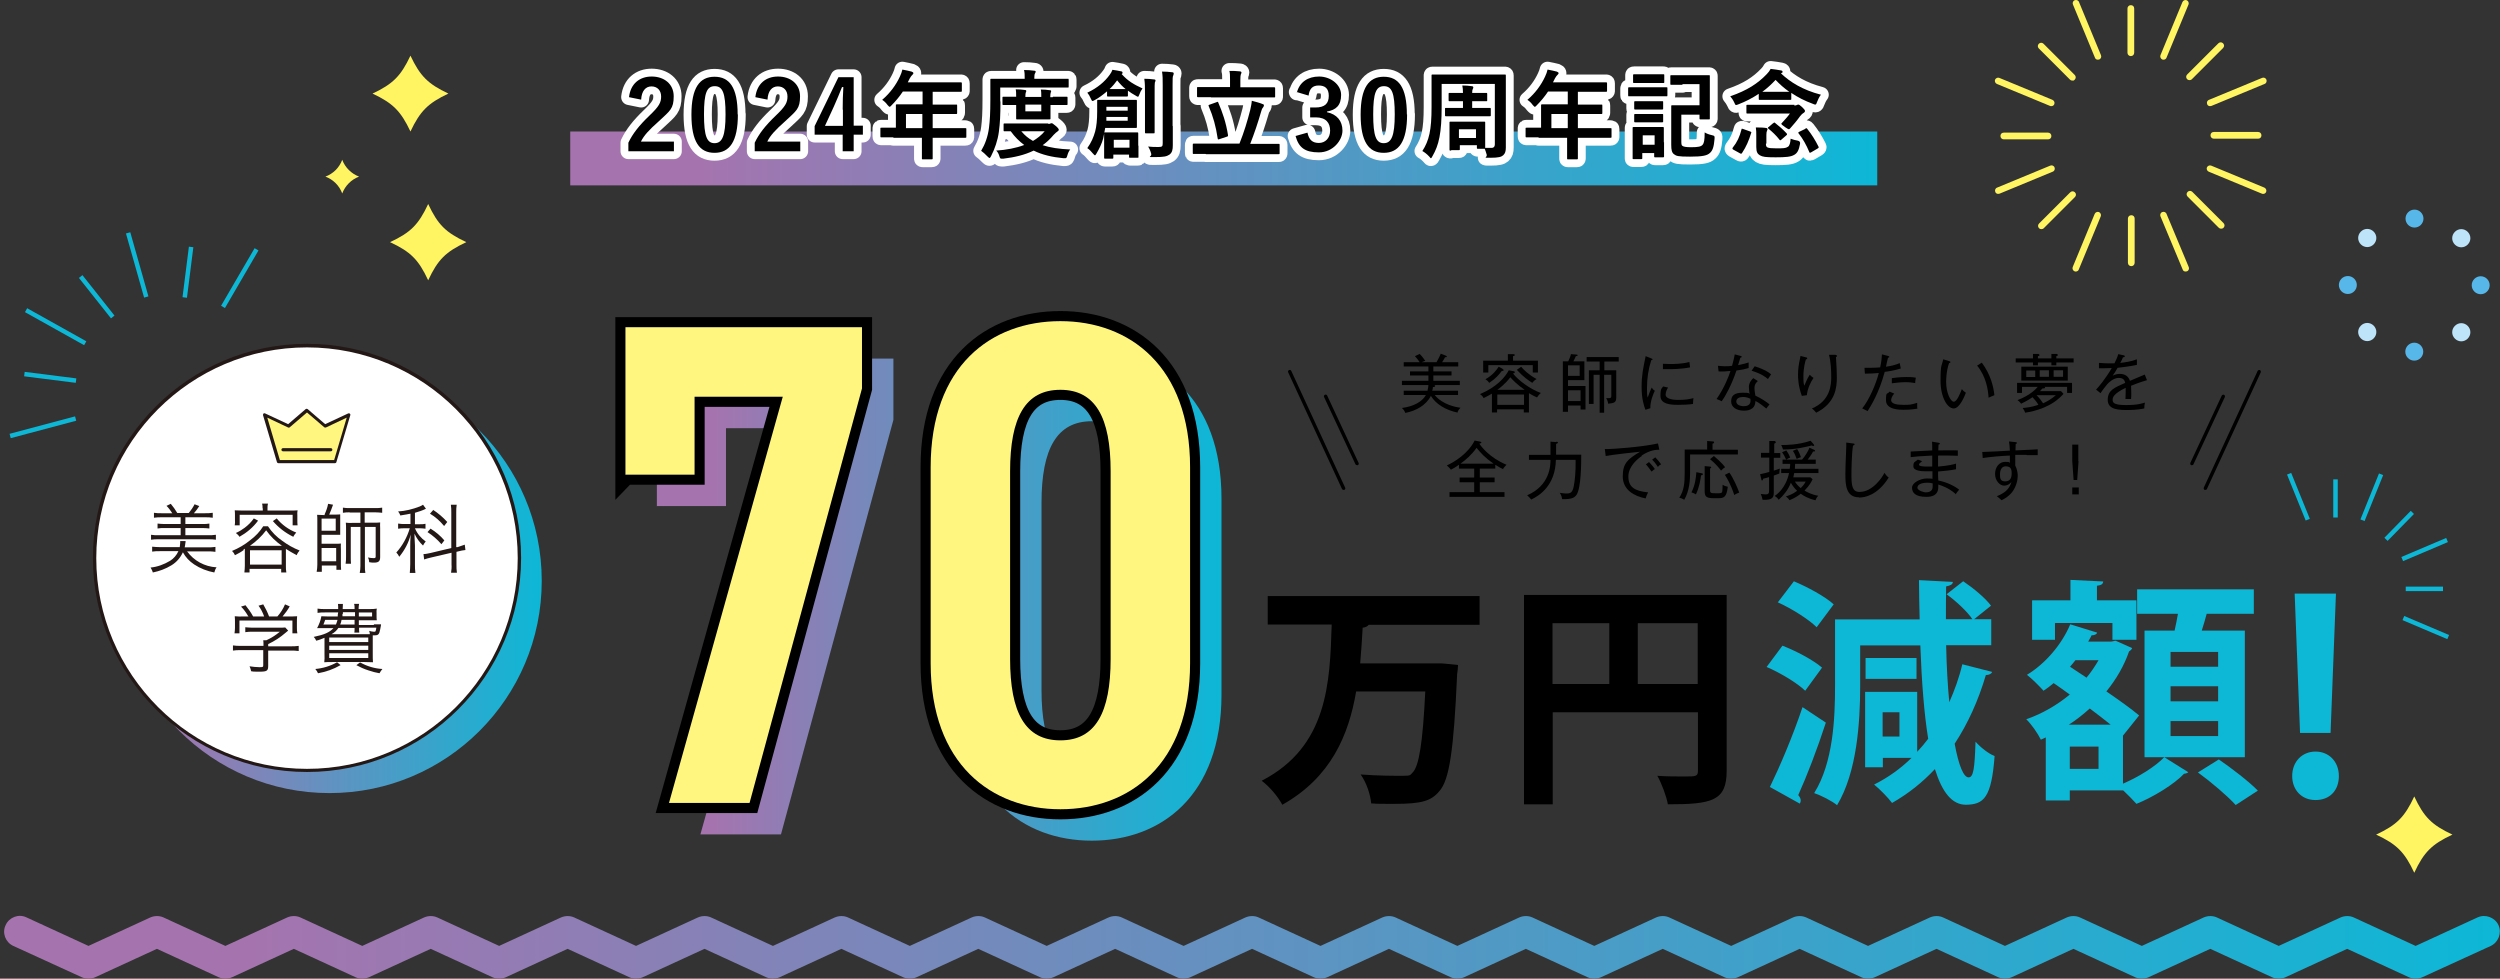 <?xml version="1.0" encoding="UTF-8"?><svg id="_レイヤー_2" xmlns="http://www.w3.org/2000/svg" width="1114" height="436.1" xmlns:xlink="http://www.w3.org/1999/xlink" viewBox="0 0 1114 436.1"><rect x="0" y="0" width="1114" height="436.1" fill="#333333" stroke="none"/><defs><linearGradient id="_名称未設定グラデーション_92" x1="254.1" y1="70.6" x2="836.6" y2="70.6" gradientUnits="userSpaceOnUse"><stop offset=".1" stop-color="#a574af"/><stop offset="1" stop-color="#0db7d6"/></linearGradient><linearGradient id="_名称未設定グラデーション_92-2" x1="292.7" y1="265.9" x2="544.3" y2="265.9" xlink:href="#_名称未設定グラデーション_92"/><linearGradient id="_名称未設定グラデーション_92-3" x1="292.7" y1="265.9" x2="544.3" y2="265.9" xlink:href="#_名称未設定グラデーション_92"/><linearGradient id="_名称未設定グラデーション_92-4" x1="52.2" y1="258.8" x2="241.4" y2="258.8" xlink:href="#_名称未設定グラデーション_92"/><linearGradient id="_名称未設定グラデーション_92-5" x1="0" y1="422.1" x2="1114" y2="422.1" xlink:href="#_名称未設定グラデーション_92"/></defs><g id="_レイヤー_1-2"><rect x="254.1" y="58.6" width="582.4" height="24" style="fill:url(#_名称未設定グラデーション_92); stroke-width:0px;"/><path d="M280.3,43.2c.7-5.9,4.7-9.1,10.1-9.1s9.8,3.2,9.8,8.8-1.6,6.4-6.6,11.1c-4.5,4-6.7,6.4-8,9.1h14.7v4.3h-20.3v-3.8c1.9-4,4.7-7.6,9.4-12.1,4.3-4.1,5.2-5.8,5.2-8.5s-1.7-4.5-4.3-4.5-4.4,2-4.6,5.9l-5.4-1.1Z" style="fill:none; stroke:#fff; stroke-linecap:round; stroke-linejoin:round; stroke-width:7px;"/><path d="M328.8,51c0,12.1-3.7,17.1-10.4,17.1s-10.3-4.9-10.3-17,3.7-16.9,10.3-16.9,10.3,4.7,10.3,16.8ZM313.7,51c0,9.7,1.3,12.8,4.7,12.8s4.9-3.2,4.9-12.8-1.3-12.6-4.8-12.6-4.8,2.9-4.8,12.6Z" style="fill:none; stroke:#fff; stroke-linecap:round; stroke-linejoin:round; stroke-width:7px;"/><path d="M336.6,43.2c.7-5.9,4.7-9.1,10.1-9.1s9.8,3.2,9.8,8.8-1.6,6.4-6.6,11.1c-4.5,4-6.7,6.4-8,9.1h14.7v4.3h-20.3v-3.8c1.9-4,4.7-7.6,9.4-12.1,4.3-4.1,5.2-5.8,5.2-8.5s-1.7-4.5-4.3-4.5-4.4,2-4.6,5.9l-5.4-1.1Z" style="fill:none; stroke:#fff; stroke-linecap:round; stroke-linejoin:round; stroke-width:7px;"/><path d="M380.4,56h4.1v4h-4.1v7.4h-4.9v-7.4h-12.5v-3.8l10.6-21.8h6.8v21.5ZM375.5,48.8c0-3.5.1-6.7.3-10h-.6c-1.1,2.8-2.3,5.7-3.6,8.6l-4,8.7h8v-7.2Z" style="fill:none; stroke:#fff; stroke-linecap:round; stroke-linejoin:round; stroke-width:7px;"/><path d="M398.2,61.2c-3.8,0-5.1,0-5.4,0-.4,0-.5,0-.5-.5v-3.4c0-.4,0-.4.5-.4s1.6,0,5.4,0h1v-6c0-2.4,0-3.6,0-3.9,0-.4,0-.5.5-.5s1.7,0,5.9,0h5.5v-5.7h-8.8c-1.4,2.1-3.1,4.2-5,6.1-.4.5-.7.7-.9.7s-.4-.3-.9-.8c-.8-1.1-1.6-1.8-2.4-2.3,3.6-3.1,6.2-6.7,7.9-10.4.5-1.1.9-2.1,1.1-3.1,1.5.3,3,.6,4.1.9.5.2.8.4.8.7s-.2.5-.5.8c-.3.3-.6.6-1.1,1.5l-.9,1.8h17.7c4.2,0,5.6,0,5.9,0,.4,0,.5,0,.5.5v3.2c0,.4,0,.5-.5.5s-1.7,0-5.9,0h-6.6v5.7h4.6c4.2,0,5.6,0,5.9,0,.4,0,.4,0,.4.5v3.2c0,.4,0,.5-.4.5s-1.7,0-5.9,0h-4.6v6.3h9.1c3.8,0,5.1,0,5.4,0,.4,0,.5,0,.5.4v3.4c0,.4,0,.5-.5.5s-1.6,0-5.4,0h-9.1v2.1c0,4.5,0,6.8,0,7,0,.4,0,.5-.5.5h-3.8c-.5,0-.5,0-.5-.5s0-2.5,0-7v-2.1h-12.8ZM411,57.1v-6.3h-7.3v6.3h7.3Z" style="fill:none; stroke:#fff; stroke-linecap:round; stroke-linejoin:round; stroke-width:7px;"/><path d="M445.8,45.2c0,6.2-.2,9.7-.7,13.5-.5,3.8-1.8,7.6-3.5,10.9-.3.6-.5.8-.7.8s-.4-.3-.9-.7c-.9-1-2.1-2-2.8-2.5,1.7-2.8,3-6.3,3.5-10.3.4-3.3.6-6.5.6-12.5s0-8.5,0-8.8c0-.4,0-.5.5-.5s1.7,0,5.8,0h9v-.4c0-1.3,0-2.4-.3-3.5,1.7,0,3.1.1,4.5.3.5,0,.7.2.7.4s-.1.5-.3.8c-.2.3-.3.9-.3,1.8v.6h9.1c4.1,0,5.5,0,5.8,0,.4,0,.4,0,.4.5v2.9c0,.5,0,.5-.4.5s-1.7,0-5.8,0h-24.3v6.2ZM467.1,55.2c.5,0,.8,0,1-.2.2,0,.3-.1.5-.1.3,0,.6.2,1.7,1.1,1.1.9,1.5,1.5,1.5,1.8s-.2.5-.6.8c-.5.3-.9.7-1.7,1.5-1.5,1.8-3.1,3.3-4.9,4.6,3.4,1.1,7.4,1.7,12.3,1.9-.6.7-1,1.6-1.3,2.7-.3,1-.4,1.2-1,1.2s-.4,0-.7,0c-5.1-.5-9.5-1.5-13.3-3.4-4.1,2-8.6,3-13.5,3.6-.3,0-.5,0-.8,0-.6,0-.7-.2-1-1.2-.3-1-.8-1.9-1.4-2.4,4.5-.3,8.8-1.1,12.5-2.5-2.2-1.6-4.2-3.6-6-6.1-1.7,0-2.5,0-2.7,0-.4,0-.5,0-.5-.5v-2.5c0-.4,0-.5.5-.5s1.6,0,5.8,0h13.6ZM469.2,43.1c4.2,0,5.7,0,6,0,.4,0,.5,0,.5.5v2.7c0,.4,0,.5-.5.5s-1.8,0-6,0h-1.1v1.6c0,2.7,0,4,0,4.3,0,.4,0,.5-.5.5s-1.3,0-4.4,0h-5.5c-3.1,0-4.2,0-4.4,0-.5,0-.5,0-.5-.5s0-1.6,0-4.3v-1.6h-.6c-3,0-4.7,0-5,0-.4,0-.5,0-.5-.5v-2.7c0-.4,0-.5.5-.5s1.9,0,5,0h.6c0-1.4,0-2.5-.2-3.3,1.4,0,2.8.1,4.1.3.4,0,.6.2.6.4s0,.4-.2.7c-.1.3-.2.9-.2,2h7.1c0-1.3,0-2.4-.2-3.3,1.3,0,2.8.1,4,.3.4,0,.6.2.6.4s-.1.4-.2.7c-.1.3-.2.9-.2,2h1.1ZM455.1,58.5c1.5,1.8,3.2,3.2,5.2,4.3,2-1.2,3.8-2.6,5.2-4.3h-10.4ZM464,46.6h-7.1v3h7.1v-3Z" style="fill:none; stroke:#fff; stroke-linecap:round; stroke-linejoin:round; stroke-width:7px;"/><path d="M492.5,56.9c-.3,1.7-.6,3.3-.9,4.7-.6,2.4-1.8,4.7-3,6.8-.3.5-.5.8-.7.8s-.4-.3-.9-.8c-.8-1-1.6-1.8-2.5-2.4,1.8-2.5,2.8-4.9,3.5-7.4.6-2.2.9-5.2.9-8.8s0-4.3,0-4.8,0-.5.4-.5,1.5,0,4.9,0h7c3.5,0,4.7,0,4.9,0,.4,0,.5,0,.5.5s0,1.1,0,3.5v4.6c0,2.3,0,3.2,0,3.4,0,.4,0,.5-.5.5s-1.4,0-4.9,0h-8.7ZM493.3,40.7c-1.8,1.5-3.6,2.9-5.5,3.9-.5.3-.8.4-1,.4s-.4-.3-.7-1c-.5-1.2-1-2-1.6-2.7,4.5-2.1,7.8-4.9,10-8,.6-.8.9-1.4,1.2-2.2,1.4.2,2.6.4,3.9.7.3,0,.6.2.6.6s-.1.4-.4.6c2.9,3.2,5.4,4.6,9.3,6.4-.6.8-1.1,1.8-1.4,2.7-.3.7-.4,1-.6,1s-.5-.1-.9-.4c-1.3-.7-2.5-1.5-3.6-2.3v2.1c0,.4,0,.5-.5.5s-.8,0-2.9,0h-2.5c-2.1,0-2.7,0-2.9,0-.5,0-.5,0-.5-.5v-1.8ZM507.3,64.9c0,3.7,0,4.8,0,5,0,.4,0,.4-.5.4h-3.2c-.4,0-.5,0-.5-.4v-1h-7v1.3c0,.4,0,.5-.5.5h-3.1c-.4,0-.5,0-.5-.5s0-1.2,0-5.1v-2.4c0-2,0-2.9,0-3.2,0-.4,0-.5.5-.5s1.3,0,4.5,0h5.2c3.2,0,4.2,0,4.5,0,.4,0,.5,0,.5.5s0,1.2,0,2.7v2.7ZM502.5,52.1h-9.5v1.7c-.1,0,9.5,0,9.5,0v-1.7ZM493,47.6v1.7h9.5v-1.7h-9.5ZM499.2,39.7c1.3,0,2,0,2.4,0-1.4-1.1-2.6-2.4-3.8-3.9-1,1.4-2.1,2.7-3.4,3.9.4,0,1.1,0,2.3,0h2.5ZM496.3,62.3v3.5h7v-3.5h-7ZM510.2,41.5c0-2.8,0-4.3-.3-6.4,1.5,0,2.9.1,4.4.3.4,0,.6.2.6.5s-.2.6-.3.9c-.1.6-.1,1.5-.1,4.6v11.8c0,3.6,0,5.4,0,5.7,0,.5,0,.5-.4.5h-3.5c-.4,0-.4,0-.4-.5s0-2,0-5.7v-11.8ZM522.6,56.2c0,3,0,6.4,0,8.5s-.3,3.3-1.5,4.2c-1.2.8-2.4,1.1-6.5,1.1s-1.3,0-1.6-1.4c-.3-1.2-.8-2.4-1.4-3.3,1.7.2,2.9.2,4.6.2s1.9-.3,1.9-1.7v-25.8c0-2.8,0-4.1-.3-6.1,1.6,0,3,.1,4.6.3.4,0,.6.3.6.5,0,.4-.1.6-.2.9-.3.5-.3,1.4-.3,4.3v18.2Z" style="fill:none; stroke:#fff; stroke-linecap:round; stroke-linejoin:round; stroke-width:7px;"/><path d="M537.2,68.6c-3.8,0-5.1,0-5.3,0-.4,0-.4,0-.4-.5v-3.6c0-.4,0-.5.4-.5s1.5,0,5.3,0h15.1c2.1-5.2,3.6-10.3,4.8-15,.3-1.5.6-2.6.7-4.1,1.8.5,3.5.9,4.9,1.5.4.1.5.3.5.6s-.2.6-.4.9c-.4.4-.6,1-.8,1.7-1.5,5.2-3.1,9.9-4.9,14.5h7.3c3.8,0,5.1,0,5.3,0,.4,0,.5,0,.5.5v3.6c0,.4,0,.5-.5.5s-1.5,0-5.3,0h-27ZM539.6,43.3c-4,0-5.5,0-5.7,0-.4,0-.5,0-.5-.5v-3.5c0-.5,0-.5.5-.5s1.7,0,5.7,0h8.5v-3.3c0-1.8,0-2.9-.3-3.9,1.6,0,3.2,0,4.7.2.4,0,.7.3.7.5s-.1.5-.3.9c-.1.3-.2,1-.2,2.4v3.3h9.2c4.1,0,5.5,0,5.8,0,.4,0,.5,0,.5.5v3.5c0,.5,0,.5-.5.5s-1.7,0-5.8,0h-22.3ZM542.1,45.5c.6-.2.6-.2.8.3,1.8,4.2,3.4,8.7,4.3,14.4,0,.4,0,.6-.5.7l-3.3,1.1c-.6.2-.7.2-.8-.3-.8-5.4-2-9.7-4-14.4-.2-.4-.1-.5.5-.7l3.1-1.1Z" style="fill:none; stroke:#fff; stroke-linecap:round; stroke-linejoin:round; stroke-width:7px;"/><path d="M577.9,41.2c1.2-4.6,4.9-7.1,9.9-7.1s9.8,3.5,9.8,8.2-2.3,6.7-6.3,7.4v.3c4.4.9,6.9,3.9,6.9,8.2s-4.2,9.7-10.5,9.7-9-2.2-10.4-7.3l5.3-1.5c.7,3.3,2.3,4.6,5.1,4.6s5-2.1,5-5.5-1.8-5.9-6.4-5.9h-2.5v-4.4h2.3c4.3,0,6-1.8,6-5.2s-1.8-4.6-4.5-4.6-4.1,1.4-4.5,4.5l-5.3-1.6Z" style="fill:none; stroke:#fff; stroke-linecap:round; stroke-linejoin:round; stroke-width:7px;"/><path d="M627,51c0,12.1-3.7,17.1-10.4,17.1s-10.3-4.9-10.3-17,3.7-16.9,10.3-16.9,10.3,4.7,10.3,16.8ZM611.9,51c0,9.7,1.3,12.8,4.7,12.8s4.9-3.2,4.9-12.8-1.3-12.6-4.8-12.6-4.8,2.9-4.8,12.6Z" style="fill:none; stroke:#fff; stroke-linecap:round; stroke-linejoin:round; stroke-width:7px;"/><path d="M646.4,67.1c-.4,0-.5,0-.5-.5s0-1.2,0-6.1v-2.1c0-2.4,0-3.5,0-3.8s0-.4.5-.4,1.4,0,4.6,0h5.7c3.2,0,4.3,0,4.6,0,.4,0,.5,0,.5.4s0,1.2,0,3.1v2.4c0,4.3,0,5.4,0,5.8,1.1,0,2.1,0,2.9,0s1.4-.5,1.4-1.5v-27h-23.7v10c0,11.9-1.2,17.2-4.1,22.2-.3.6-.5.9-.7.9s-.3-.3-.7-.7c-1.1-1.2-2.2-2-3.1-2.5,3-4.7,4.1-9.2,4.1-19.7v-6.9c0-4.4,0-6.7,0-7,0-.4,0-.5.5-.5s1.8,0,5.9,0h20.3c4.1,0,5.6,0,5.9,0,.4,0,.5,0,.5.5s0,2.6,0,7v19.1c0,2,0,4.2,0,5.9s-.3,2.7-1.2,3.5c-.8.7-2,1.1-5.7,1.1s-1.4,0-1.6-1.3c-.3-1.1-.6-1.9-.9-2.7h-3c-.4,0-.5,0-.5-.5v-1.1h-7.6v1.7c0,.4,0,.5-.5.5h-3.2ZM656,45.1v3h2.6c3.8,0,5,0,5.2,0,.4,0,.5,0,.5.5v2.7c0,.4,0,.5-.5.5s-1.5,0-5.2,0h-9c-3.7,0-5,0-5.2,0-.4,0-.5,0-.5-.5v-2.7c0-.5,0-.5.5-.5s1.5,0,5.2,0h2.3v-3h-1.1c-3.4,0-4.6,0-4.8,0-.4,0-.5,0-.5-.5v-2.7c0-.4,0-.5.5-.5s1.4,0,4.8,0h1.1c0-1.5-.1-2.2-.3-3.3,1.6,0,2.8.1,4.2.3.5,0,.7.3.7.5s0,.5-.2.7c-.2.4-.3.7-.3,1.8h1.4c3.4,0,4.5,0,4.8,0,.4,0,.5,0,.5.5v2.7c0,.5,0,.5-.5.5s-1.4,0-4.8,0h-1.4ZM650.1,61.5h7.6v-3.9h-7.6v3.9Z" style="fill:none; stroke:#fff; stroke-linecap:round; stroke-linejoin:round; stroke-width:7px;"/><path d="M685.7,61.2c-3.8,0-5.1,0-5.4,0-.4,0-.5,0-.5-.5v-3.4c0-.4,0-.4.5-.4s1.6,0,5.4,0h1v-6c0-2.4,0-3.6,0-3.9,0-.4,0-.5.5-.5s1.7,0,5.9,0h5.5v-5.7h-8.8c-1.4,2.1-3.1,4.2-5,6.1-.4.5-.7.7-.9.7s-.4-.3-.9-.8c-.8-1.1-1.6-1.8-2.4-2.3,3.6-3.1,6.2-6.7,7.9-10.4.5-1.1.9-2.1,1.1-3.1,1.5.3,3,.6,4.1.9.5.2.8.4.8.7s-.2.5-.5.8c-.3.3-.6.6-1.1,1.5l-.9,1.8h17.7c4.2,0,5.6,0,5.9,0,.4,0,.5,0,.5.5v3.2c0,.4,0,.5-.5.5s-1.7,0-5.9,0h-6.6v5.7h4.6c4.2,0,5.6,0,5.9,0,.4,0,.4,0,.4.5v3.2c0,.4,0,.5-.4.5s-1.7,0-5.9,0h-4.6v6.3h9.1c3.8,0,5.1,0,5.4,0,.4,0,.5,0,.5.4v3.4c0,.4,0,.5-.5.5s-1.6,0-5.4,0h-9.1v2.1c0,4.5,0,6.8,0,7,0,.4,0,.5-.5.5h-3.8c-.5,0-.5,0-.5-.5s0-2.5,0-7v-2.1h-12.8ZM698.6,57.1v-6.3h-7.3v6.3h7.3Z" style="fill:none; stroke:#fff; stroke-linecap:round; stroke-linejoin:round; stroke-width:7px;"/><path d="M738,38.9c3.3,0,4.3,0,4.6,0,.4,0,.4,0,.4.5v3c0,.5,0,.5-.4.5s-1.3,0-4.6,0h-7.5c-3.3,0-4.3,0-4.6,0-.4,0-.4,0-.4-.5v-3c0-.4,0-.5.4-.5s1.3,0,4.6,0h7.5ZM741.5,63.4c0,5,0,5.9,0,6.2,0,.4,0,.5-.5.5h-3.4c-.4,0-.5,0-.5-.5v-1.4h-5.3v2.2c0,.4,0,.5-.5.5h-3.3c-.5,0-.5,0-.5-.5s0-1.3,0-6.5v-2.8c0-2.7,0-3.7,0-4,0-.4,0-.5.5-.5s1.2,0,3.9,0h5.1c2.7,0,3.6,0,3.9,0,.4,0,.5,0,.5.5s0,1.3,0,3.3v3ZM737.2,33.1c2.7,0,3.6,0,3.9,0,.5,0,.5,0,.5.5v2.9c0,.4,0,.5-.5.5s-1.1,0-3.9,0h-5.1c-2.8,0-3.6,0-3.9,0-.4,0-.5,0-.5-.5v-2.9c0-.4,0-.5.5-.5s1.1,0,3.9,0h5.1ZM737,45.1c2.6,0,3.3,0,3.6,0,.5,0,.5,0,.5.5v2.7c0,.4,0,.5-.5.5s-1,0-3.6,0h-4.7c-2.6,0-3.4,0-3.6,0-.4,0-.5,0-.5-.5v-2.7c0-.4,0-.5.5-.5s1,0,3.6,0h4.7ZM737,50.8c2.6,0,3.3,0,3.6,0,.5,0,.5,0,.5.5v2.8c0,.4,0,.4-.5.4s-1,0-3.6,0h-4.7c-2.6,0-3.4,0-3.6,0-.4,0-.5,0-.5-.4v-2.8c0-.4,0-.5.5-.5s1,0,3.6,0h4.7ZM732,60.3v4.2h5.3v-4.2h-5.3ZM749.7,37.8c-3.5,0-4.6,0-4.9,0-.4,0-.5,0-.5-.5v-3.3c0-.4,0-.5.5-.5s1.4,0,4.9,0h6.8c3.4,0,4.6,0,4.9,0,.5,0,.5,0,.5.5s0,1.5,0,4.6v9.6c0,3,0,4.3,0,4.5,0,.5,0,.5-.5.5h-3.6c-.4,0-.5,0-.5-.5v-1.6h-8.1v12c0,1.1.1,1.7.5,1.9.5.4,1.7.6,3.9.6,3.2,0,4.4-.3,5.1-1.1.6-.7.9-2,.9-5.5.8.5,1.8.9,3.1,1.2,1.3.3,1.4.4,1.3,1.7-.3,3.7-.9,5.2-2,6.2-1.2,1.2-3.3,1.7-8.9,1.7s-6.1-.3-7.2-1.1c-.9-.7-1.2-1.8-1.2-4.2v-12.3c0-3,0-4.5,0-4.8,0-.4,0-.5.5-.5s1.7,0,4.5,0h7.6v-9.4h-7.6Z" style="fill:none; stroke:#fff; stroke-linecap:round; stroke-linejoin:round; stroke-width:7px;"/><path d="M788.5,44.5c-3.1,0-4,0-4.3,0-.4,0-.5,0-.5-.5v-2.2c-2.7,1.8-5.7,3.4-9.1,4.7-.5.2-.8.3-1,.3-.3,0-.5-.3-.8-1.1-.5-1.1-1.2-2.1-1.8-2.8,7.6-2.6,12.4-5.8,16.3-9.9.7-.7,1.3-1.5,1.7-2.3,1.6.2,3.3.4,4.7.7.5.1.6.3.6.6s0,.4-.4.5l-.3.2c4.1,3.9,9.7,7.4,17.8,9.5-.7.9-1.3,2.1-1.7,3.2-.3.8-.4,1.2-.8,1.2s-.5-.1-1-.3c-3.6-1.3-6.9-3-9.7-4.9v2.6c0,.4,0,.5-.5.5s-1.2,0-4.3,0h-5ZM772.4,66.7c-.5-.3-.5-.5-.3-.9,2-2.5,3.1-4.9,3.9-8.1.1-.5.2-.4.8-.2l3.1,1.1c.5.2.6.3.4.7-1,3.3-2.2,6.1-4,8.8-.3.5-.5.5-1,.2l-2.9-1.6ZM799.5,47c.6,0,.9,0,1.1-.2.3-.1.5-.2.7-.2.4,0,.8.3,1.8,1.2.9.9,1.2,1.3,1.2,1.6s-.1.6-.6.9c-.5.3-.9.6-1.6,1.5-1.5,2.1-2.8,3.6-4.4,5.4-.3.3-.4.4-.6.4s-.7-.3-1.6-.9c-1.2-.9-1.7-1.2-1.7-1.5s0-.3.2-.4c1.2-1.3,2.5-2.7,3.6-4.2h-13.1c-4.1,0-5.6,0-5.8,0-.4,0-.5,0-.5-.5v-2.9c0-.4,0-.5.5-.5s1.7,0,5.8,0h15.1ZM786.9,64c0,.9.1,1.4.7,1.7.7.3,1.7.4,3.9.4,3.1,0,4.2,0,5.2-.7.7-.4,1.1-1.7,1.2-3.6,1,.4,2.1.7,3.3.9q1.1.3.9,1.4c-.5,2.9-1.3,4.2-2.6,4.9-1.5.9-3.8,1.1-8.3,1.1s-5.8-.2-7-.9c-1-.6-1.6-1.4-1.6-3.7v-5.1c0-1.3,0-2.4-.2-3.6,1.4,0,3.1,0,4.4.2.6,0,.8.3.8.5s0,.4-.2.7c-.2.4-.3,1-.3,1.9v3.9ZM793.6,40.9c2.1,0,3.2,0,3.7,0-2.3-1.6-4.3-3.4-6.1-5.3-1.8,1.9-3.7,3.7-5.9,5.3.6,0,1.7,0,3.3,0h5ZM790.2,54.9c.2-.2.3-.3.4-.3s.2,0,.4.2c1.8,1.4,3.4,2.8,5.1,4.6.1.2.2.3.2.4s0,.3-.3.5l-2.2,1.9c-.2.2-.3.3-.5.3s-.3-.1-.4-.3c-1.5-1.9-3.1-3.4-4.8-4.8-.2-.1-.3-.3-.3-.4s0-.3.3-.4l2-1.7ZM804.4,57.3c.5-.2.6-.3.9.1,2,2.5,3.6,5.1,5,7.9.2.4.2.5-.4.9l-2.9,1.7c-.3.1-.4.2-.5.2s-.2-.1-.3-.4c-1.3-3.1-2.8-5.8-4.7-8.2-.3-.3-.3-.5.3-.8l2.7-1.3Z" style="fill:none; stroke:#fff; stroke-linecap:round; stroke-linejoin:round; stroke-width:7px;"/><path d="M280.3,43.2c.7-5.9,4.7-9.1,10.1-9.1s9.8,3.2,9.8,8.8-1.6,6.4-6.6,11.1c-4.5,4-6.7,6.4-8,9.1h14.7v4.3h-20.3v-3.8c1.9-4,4.7-7.6,9.4-12.1,4.3-4.1,5.2-5.8,5.2-8.5s-1.7-4.5-4.3-4.5-4.4,2-4.6,5.9l-5.4-1.1Z" style="stroke-width:0px;"/><path d="M328.8,51c0,12.1-3.7,17.1-10.4,17.1s-10.3-4.9-10.3-17,3.7-16.9,10.3-16.9,10.3,4.7,10.3,16.8ZM313.7,51c0,9.7,1.3,12.8,4.7,12.8s4.9-3.2,4.9-12.8-1.3-12.6-4.8-12.6-4.8,2.9-4.8,12.6Z" style="stroke-width:0px;"/><path d="M336.6,43.2c.7-5.9,4.7-9.1,10.1-9.1s9.8,3.2,9.8,8.8-1.6,6.4-6.6,11.1c-4.5,4-6.7,6.4-8,9.1h14.7v4.3h-20.3v-3.8c1.9-4,4.7-7.6,9.4-12.1,4.3-4.1,5.2-5.8,5.2-8.5s-1.7-4.5-4.3-4.5-4.4,2-4.6,5.9l-5.4-1.1Z" style="stroke-width:0px;"/><path d="M380.4,56h4.1v4h-4.1v7.4h-4.9v-7.4h-12.5v-3.8l10.6-21.8h6.8v21.5ZM375.5,48.8c0-3.5.1-6.7.3-10h-.6c-1.1,2.8-2.3,5.7-3.6,8.6l-4,8.7h8v-7.2Z" style="stroke-width:0px;"/><path d="M398.2,61.2c-3.8,0-5.1,0-5.4,0-.4,0-.5,0-.5-.5v-3.4c0-.4,0-.4.5-.4s1.6,0,5.4,0h1v-6c0-2.4,0-3.6,0-3.9,0-.4,0-.5.5-.5s1.7,0,5.9,0h5.5v-5.7h-8.8c-1.4,2.1-3.1,4.2-5,6.1-.4.5-.7.7-.9.7s-.4-.3-.9-.8c-.8-1.1-1.6-1.8-2.4-2.3,3.6-3.1,6.2-6.7,7.9-10.4.5-1.1.9-2.1,1.1-3.1,1.5.3,3,.6,4.1.9.5.2.8.4.8.7s-.2.5-.5.8c-.3.3-.6.6-1.1,1.5l-.9,1.8h17.7c4.2,0,5.6,0,5.9,0,.4,0,.5,0,.5.5v3.2c0,.4,0,.5-.5.5s-1.7,0-5.9,0h-6.6v5.7h4.6c4.2,0,5.6,0,5.9,0,.4,0,.4,0,.4.5v3.2c0,.4,0,.5-.4.5s-1.7,0-5.9,0h-4.6v6.3h9.1c3.8,0,5.1,0,5.4,0,.4,0,.5,0,.5.4v3.4c0,.4,0,.5-.5.5s-1.6,0-5.4,0h-9.1v2.1c0,4.5,0,6.8,0,7,0,.4,0,.5-.5.5h-3.8c-.5,0-.5,0-.5-.5s0-2.5,0-7v-2.1h-12.8ZM411,57.1v-6.3h-7.3v6.3h7.3Z" style="stroke-width:0px;"/><path d="M445.8,45.2c0,6.2-.2,9.7-.7,13.5-.5,3.8-1.8,7.6-3.5,10.9-.3.6-.5.8-.7.8s-.4-.3-.9-.7c-.9-1-2.1-2-2.8-2.5,1.7-2.8,3-6.3,3.5-10.3.4-3.3.6-6.5.6-12.5s0-8.5,0-8.8c0-.4,0-.5.5-.5s1.7,0,5.8,0h9v-.4c0-1.3,0-2.4-.3-3.5,1.7,0,3.1.1,4.5.3.5,0,.7.2.7.4s-.1.5-.3.8c-.2.3-.3.9-.3,1.8v.6h9.1c4.1,0,5.5,0,5.8,0,.4,0,.4,0,.4.5v2.9c0,.5,0,.5-.4.5s-1.7,0-5.8,0h-24.3v6.2ZM467.1,55.2c.5,0,.8,0,1-.2.2,0,.3-.1.5-.1.3,0,.6.2,1.7,1.1,1.1.9,1.5,1.5,1.5,1.8s-.2.5-.6.8c-.5.3-.9.7-1.7,1.5-1.5,1.8-3.1,3.3-4.9,4.6,3.4,1.1,7.4,1.7,12.3,1.9-.6.7-1,1.6-1.3,2.7-.3,1-.4,1.2-1,1.2s-.4,0-.7,0c-5.1-.5-9.5-1.5-13.3-3.4-4.1,2-8.6,3-13.5,3.6-.3,0-.5,0-.8,0-.6,0-.7-.2-1-1.2-.3-1-.8-1.9-1.4-2.4,4.5-.3,8.8-1.1,12.5-2.5-2.2-1.6-4.2-3.6-6-6.1-1.7,0-2.5,0-2.7,0-.4,0-.5,0-.5-.5v-2.5c0-.4,0-.5.5-.5s1.6,0,5.8,0h13.6ZM469.2,43.1c4.2,0,5.7,0,6,0,.4,0,.5,0,.5.5v2.7c0,.4,0,.5-.5.5s-1.8,0-6,0h-1.1v1.6c0,2.7,0,4,0,4.3,0,.4,0,.5-.5.5s-1.3,0-4.4,0h-5.5c-3.1,0-4.2,0-4.4,0-.5,0-.5,0-.5-.5s0-1.6,0-4.3v-1.6h-.6c-3,0-4.7,0-5,0-.4,0-.5,0-.5-.5v-2.7c0-.4,0-.5.5-.5s1.9,0,5,0h.6c0-1.4,0-2.5-.2-3.3,1.4,0,2.8.1,4.1.3.4,0,.6.2.6.4s0,.4-.2.7c-.1.3-.2.9-.2,2h7.1c0-1.3,0-2.4-.2-3.3,1.3,0,2.8.1,4,.3.4,0,.6.2.6.4s-.1.4-.2.7c-.1.3-.2.9-.2,2h1.1ZM455.1,58.5c1.5,1.8,3.2,3.2,5.2,4.3,2-1.2,3.8-2.6,5.2-4.3h-10.4ZM464,46.6h-7.1v3h7.1v-3Z" style="stroke-width:0px;"/><path d="M492.5,56.9c-.3,1.7-.6,3.3-.9,4.7-.6,2.4-1.8,4.7-3,6.8-.3.5-.5.8-.7.8s-.4-.3-.9-.8c-.8-1-1.6-1.8-2.5-2.4,1.8-2.5,2.8-4.9,3.5-7.4.6-2.2.9-5.2.9-8.8s0-4.3,0-4.8,0-.5.4-.5,1.5,0,4.9,0h7c3.5,0,4.7,0,4.9,0,.4,0,.5,0,.5.5s0,1.1,0,3.5v4.6c0,2.3,0,3.2,0,3.4,0,.4,0,.5-.5.5s-1.4,0-4.9,0h-8.7ZM493.3,40.7c-1.8,1.5-3.6,2.9-5.5,3.9-.5.3-.8.4-1,.4s-.4-.3-.7-1c-.5-1.2-1-2-1.6-2.7,4.5-2.1,7.8-4.9,10-8,.6-.8.9-1.4,1.2-2.2,1.4.2,2.6.4,3.9.7.3,0,.6.2.6.6s-.1.4-.4.6c2.9,3.2,5.4,4.6,9.3,6.4-.6.8-1.1,1.8-1.4,2.7-.3.7-.4,1-.6,1s-.5-.1-.9-.4c-1.3-.7-2.5-1.5-3.6-2.3v2.1c0,.4,0,.5-.5.5s-.8,0-2.9,0h-2.5c-2.1,0-2.7,0-2.9,0-.5,0-.5,0-.5-.5v-1.8ZM507.3,64.9c0,3.7,0,4.8,0,5,0,.4,0,.4-.5.4h-3.2c-.4,0-.5,0-.5-.4v-1h-7v1.3c0,.4,0,.5-.5.5h-3.1c-.4,0-.5,0-.5-.5s0-1.2,0-5.1v-2.4c0-2,0-2.9,0-3.2,0-.4,0-.5.5-.5s1.3,0,4.5,0h5.2c3.2,0,4.2,0,4.5,0,.4,0,.5,0,.5.5s0,1.2,0,2.7v2.7ZM502.5,52.1h-9.5v1.7c-.1,0,9.5,0,9.5,0v-1.7ZM493,47.6v1.7h9.5v-1.7h-9.5ZM499.2,39.7c1.3,0,2,0,2.4,0-1.4-1.1-2.6-2.4-3.8-3.9-1,1.4-2.1,2.7-3.4,3.9.4,0,1.1,0,2.3,0h2.5ZM496.3,62.3v3.5h7v-3.5h-7ZM510.2,41.5c0-2.8,0-4.3-.3-6.4,1.5,0,2.9.1,4.4.3.4,0,.6.2.6.5s-.2.6-.3.9c-.1.6-.1,1.5-.1,4.6v11.8c0,3.6,0,5.4,0,5.7,0,.5,0,.5-.4.5h-3.5c-.4,0-.4,0-.4-.5s0-2,0-5.7v-11.8ZM522.6,56.2c0,3,0,6.4,0,8.5s-.3,3.3-1.5,4.2c-1.2.8-2.4,1.1-6.5,1.1s-1.3,0-1.6-1.4c-.3-1.2-.8-2.4-1.4-3.3,1.7.2,2.9.2,4.6.2s1.9-.3,1.9-1.7v-25.8c0-2.8,0-4.1-.3-6.1,1.6,0,3,.1,4.6.3.4,0,.6.3.6.5,0,.4-.1.6-.2.9-.3.5-.3,1.4-.3,4.3v18.2Z" style="stroke-width:0px;"/><path d="M537.2,68.6c-3.8,0-5.1,0-5.3,0-.4,0-.4,0-.4-.5v-3.6c0-.4,0-.5.4-.5s1.5,0,5.3,0h15.1c2.1-5.2,3.6-10.3,4.8-15,.3-1.5.6-2.6.7-4.1,1.8.5,3.5.9,4.9,1.5.4.1.5.3.5.6s-.2.6-.4.9c-.4.4-.6,1-.8,1.7-1.5,5.2-3.1,9.9-4.9,14.5h7.3c3.8,0,5.1,0,5.3,0,.4,0,.5,0,.5.5v3.6c0,.4,0,.5-.5.5s-1.5,0-5.3,0h-27ZM539.6,43.3c-4,0-5.5,0-5.7,0-.4,0-.5,0-.5-.5v-3.5c0-.5,0-.5.5-.5s1.7,0,5.7,0h8.5v-3.3c0-1.8,0-2.9-.3-3.9,1.6,0,3.2,0,4.7.2.4,0,.7.3.7.5s-.1.5-.3.9c-.1.3-.2,1-.2,2.4v3.3h9.2c4.1,0,5.5,0,5.8,0,.4,0,.5,0,.5.5v3.5c0,.5,0,.5-.5.5s-1.7,0-5.8,0h-22.3ZM542.1,45.5c.6-.2.6-.2.8.3,1.8,4.2,3.4,8.7,4.3,14.4,0,.4,0,.6-.5.7l-3.3,1.1c-.6.2-.7.2-.8-.3-.8-5.4-2-9.7-4-14.4-.2-.4-.1-.5.5-.7l3.1-1.1Z" style="stroke-width:0px;"/><path d="M577.9,41.2c1.2-4.6,4.9-7.1,9.9-7.1s9.8,3.5,9.8,8.2-2.3,6.7-6.3,7.4v.3c4.4.9,6.9,3.9,6.9,8.2s-4.2,9.7-10.5,9.7-9-2.2-10.4-7.3l5.3-1.5c.7,3.3,2.3,4.6,5.1,4.6s5-2.1,5-5.5-1.8-5.9-6.4-5.9h-2.5v-4.4h2.3c4.3,0,6-1.8,6-5.2s-1.8-4.6-4.5-4.6-4.1,1.4-4.5,4.5l-5.3-1.6Z" style="stroke-width:0px;"/><path d="M627,51c0,12.1-3.7,17.1-10.4,17.1s-10.3-4.9-10.3-17,3.7-16.9,10.3-16.9,10.3,4.7,10.3,16.8ZM611.9,51c0,9.7,1.3,12.8,4.7,12.8s4.9-3.2,4.9-12.8-1.3-12.6-4.8-12.6-4.8,2.9-4.8,12.6Z" style="stroke-width:0px;"/><path d="M646.4,67.1c-.4,0-.5,0-.5-.5s0-1.2,0-6.1v-2.1c0-2.4,0-3.5,0-3.8s0-.4.5-.4,1.4,0,4.6,0h5.7c3.2,0,4.3,0,4.6,0,.4,0,.5,0,.5.4s0,1.2,0,3.1v2.4c0,4.3,0,5.4,0,5.8,1.1,0,2.1,0,2.9,0s1.4-.5,1.4-1.5v-27h-23.7v10c0,11.9-1.2,17.2-4.1,22.2-.3.6-.5.9-.7.9s-.3-.3-.7-.7c-1.1-1.2-2.2-2-3.1-2.5,3-4.7,4.1-9.2,4.1-19.7v-6.9c0-4.4,0-6.7,0-7,0-.4,0-.5.5-.5s1.8,0,5.9,0h20.3c4.1,0,5.6,0,5.9,0,.4,0,.5,0,.5.5s0,2.6,0,7v19.1c0,2,0,4.2,0,5.9s-.3,2.7-1.2,3.5c-.8.7-2,1.1-5.7,1.1s-1.4,0-1.6-1.3c-.3-1.1-.6-1.9-.9-2.7h-3c-.4,0-.5,0-.5-.5v-1.1h-7.6v1.7c0,.4,0,.5-.5.5h-3.2ZM656,45.1v3h2.6c3.8,0,5,0,5.2,0,.4,0,.5,0,.5.5v2.7c0,.4,0,.5-.5.5s-1.5,0-5.2,0h-9c-3.7,0-5,0-5.2,0-.4,0-.5,0-.5-.5v-2.7c0-.5,0-.5.5-.5s1.5,0,5.2,0h2.3v-3h-1.1c-3.4,0-4.6,0-4.8,0-.4,0-.5,0-.5-.5v-2.7c0-.4,0-.5.5-.5s1.4,0,4.8,0h1.1c0-1.5-.1-2.2-.3-3.3,1.6,0,2.8.1,4.2.3.5,0,.7.3.7.5s0,.5-.2.7c-.2.4-.3.7-.3,1.8h1.4c3.4,0,4.5,0,4.8,0,.4,0,.5,0,.5.5v2.7c0,.5,0,.5-.5.5s-1.4,0-4.8,0h-1.4ZM650.1,61.5h7.6v-3.9h-7.6v3.9Z" style="stroke-width:0px;"/><path d="M685.7,61.2c-3.8,0-5.1,0-5.4,0-.4,0-.5,0-.5-.5v-3.4c0-.4,0-.4.5-.4s1.6,0,5.4,0h1v-6c0-2.4,0-3.6,0-3.9,0-.4,0-.5.5-.5s1.7,0,5.9,0h5.5v-5.7h-8.8c-1.4,2.1-3.1,4.2-5,6.1-.4.5-.7.7-.9.7s-.4-.3-.9-.8c-.8-1.1-1.6-1.8-2.4-2.3,3.6-3.1,6.2-6.7,7.9-10.4.5-1.1.9-2.1,1.1-3.1,1.5.3,3,.6,4.1.9.5.2.8.4.8.7s-.2.5-.5.8c-.3.3-.6.6-1.1,1.5l-.9,1.8h17.7c4.2,0,5.6,0,5.9,0,.4,0,.5,0,.5.5v3.2c0,.4,0,.5-.5.5s-1.7,0-5.9,0h-6.6v5.7h4.6c4.2,0,5.6,0,5.9,0,.4,0,.4,0,.4.5v3.2c0,.4,0,.5-.4.5s-1.7,0-5.9,0h-4.6v6.3h9.1c3.8,0,5.1,0,5.4,0,.4,0,.5,0,.5.4v3.4c0,.4,0,.5-.5.5s-1.6,0-5.4,0h-9.1v2.1c0,4.5,0,6.8,0,7,0,.4,0,.5-.5.5h-3.8c-.5,0-.5,0-.5-.5s0-2.5,0-7v-2.1h-12.8ZM698.6,57.1v-6.3h-7.3v6.3h7.3Z" style="stroke-width:0px;"/><path d="M738,38.9c3.3,0,4.3,0,4.6,0,.4,0,.4,0,.4.5v3c0,.5,0,.5-.4.5s-1.3,0-4.6,0h-7.5c-3.3,0-4.3,0-4.6,0-.4,0-.4,0-.4-.5v-3c0-.4,0-.5.4-.5s1.3,0,4.6,0h7.5ZM741.5,63.4c0,5,0,5.9,0,6.2,0,.4,0,.5-.5.5h-3.4c-.4,0-.5,0-.5-.5v-1.4h-5.3v2.2c0,.4,0,.5-.5.5h-3.3c-.5,0-.5,0-.5-.5s0-1.3,0-6.5v-2.8c0-2.7,0-3.7,0-4,0-.4,0-.5.5-.5s1.2,0,3.9,0h5.1c2.7,0,3.6,0,3.9,0,.4,0,.5,0,.5.5s0,1.3,0,3.3v3ZM737.2,33.1c2.7,0,3.6,0,3.9,0,.5,0,.5,0,.5.5v2.9c0,.4,0,.5-.5.5s-1.1,0-3.9,0h-5.1c-2.8,0-3.6,0-3.9,0-.4,0-.5,0-.5-.5v-2.9c0-.4,0-.5.5-.5s1.1,0,3.9,0h5.1ZM737,45.1c2.6,0,3.3,0,3.6,0,.5,0,.5,0,.5.5v2.7c0,.4,0,.5-.5.5s-1,0-3.6,0h-4.7c-2.6,0-3.4,0-3.6,0-.4,0-.5,0-.5-.5v-2.7c0-.4,0-.5.5-.5s1,0,3.6,0h4.7ZM737,50.8c2.6,0,3.3,0,3.6,0,.5,0,.5,0,.5.5v2.8c0,.4,0,.4-.5.4s-1,0-3.6,0h-4.7c-2.6,0-3.4,0-3.6,0-.4,0-.5,0-.5-.4v-2.8c0-.4,0-.5.5-.5s1,0,3.6,0h4.7ZM732,60.3v4.2h5.3v-4.2h-5.3ZM749.7,37.8c-3.5,0-4.6,0-4.9,0-.4,0-.5,0-.5-.5v-3.3c0-.4,0-.5.5-.5s1.4,0,4.9,0h6.8c3.4,0,4.6,0,4.9,0,.5,0,.5,0,.5.5s0,1.5,0,4.6v9.6c0,3,0,4.3,0,4.5,0,.5,0,.5-.5.5h-3.6c-.4,0-.5,0-.5-.5v-1.6h-8.1v12c0,1.1.1,1.7.5,1.9.5.4,1.7.6,3.9.6,3.2,0,4.4-.3,5.1-1.1.6-.7.9-2,.9-5.5.8.5,1.8.9,3.1,1.2,1.3.3,1.4.4,1.3,1.7-.3,3.7-.9,5.2-2,6.2-1.2,1.2-3.3,1.7-8.9,1.7s-6.1-.3-7.2-1.1c-.9-.7-1.2-1.8-1.2-4.2v-12.3c0-3,0-4.5,0-4.8,0-.4,0-.5.5-.5s1.7,0,4.5,0h7.6v-9.4h-7.6Z" style="stroke-width:0px;"/><path d="M788.5,44.5c-3.1,0-4,0-4.3,0-.4,0-.5,0-.5-.5v-2.2c-2.7,1.8-5.7,3.4-9.1,4.7-.5.2-.8.3-1,.3-.3,0-.5-.3-.8-1.1-.5-1.1-1.2-2.1-1.8-2.8,7.6-2.6,12.4-5.8,16.3-9.9.7-.7,1.3-1.5,1.7-2.3,1.6.2,3.3.4,4.7.7.5.1.6.3.6.6s0,.4-.4.5l-.3.2c4.1,3.9,9.7,7.4,17.8,9.5-.7.9-1.3,2.1-1.7,3.2-.3.8-.4,1.2-.8,1.2s-.5-.1-1-.3c-3.6-1.3-6.9-3-9.7-4.9v2.6c0,.4,0,.5-.5.5s-1.2,0-4.3,0h-5ZM772.4,66.7c-.5-.3-.5-.5-.3-.9,2-2.5,3.1-4.9,3.9-8.1.1-.5.2-.4.8-.2l3.1,1.1c.5.2.6.3.4.7-1,3.3-2.2,6.1-4,8.8-.3.5-.5.5-1,.2l-2.9-1.6ZM799.5,47c.6,0,.9,0,1.1-.2.3-.1.5-.2.7-.2.4,0,.8.3,1.8,1.2.9.9,1.2,1.3,1.2,1.6s-.1.6-.6.9c-.5.3-.9.6-1.6,1.5-1.5,2.1-2.8,3.6-4.4,5.4-.3.3-.4.4-.6.4s-.7-.3-1.6-.9c-1.2-.9-1.7-1.2-1.7-1.5s0-.3.2-.4c1.2-1.3,2.5-2.7,3.6-4.2h-13.1c-4.1,0-5.6,0-5.8,0-.4,0-.5,0-.5-.5v-2.9c0-.4,0-.5.5-.5s1.7,0,5.8,0h15.1ZM786.9,64c0,.9.1,1.4.7,1.7.7.3,1.7.4,3.9.4,3.1,0,4.2,0,5.2-.7.7-.4,1.1-1.7,1.2-3.6,1,.4,2.1.7,3.3.9q1.1.3.9,1.4c-.5,2.9-1.3,4.2-2.6,4.9-1.5.9-3.8,1.1-8.3,1.1s-5.8-.2-7-.9c-1-.6-1.6-1.4-1.6-3.7v-5.1c0-1.3,0-2.4-.2-3.6,1.4,0,3.1,0,4.4.2.6,0,.8.3.8.5s0,.4-.2.7c-.2.4-.3,1-.3,1.9v3.9ZM793.6,40.9c2.1,0,3.2,0,3.7,0-2.3-1.6-4.3-3.4-6.1-5.3-1.8,1.9-3.7,3.7-5.9,5.3.6,0,1.7,0,3.3,0h5ZM790.2,54.9c.2-.2.3-.3.4-.3s.2,0,.4.2c1.8,1.4,3.4,2.8,5.1,4.6.1.2.2.3.2.4s0,.3-.3.5l-2.2,1.9c-.2.2-.3.3-.5.3s-.3-.1-.4-.3c-1.5-1.9-3.1-3.4-4.8-4.8-.2-.1-.3-.3-.3-.4s0-.3.3-.4l2-1.7ZM804.4,57.3c.5-.2.6-.3.9.1,2,2.5,3.6,5.1,5,7.9.2.4.2.5-.4.9l-2.9,1.7c-.3.1-.4.2-.5.2s-.2-.1-.3-.4c-1.3-3.1-2.8-5.8-4.7-8.2-.3-.3-.3-.5.3-.8l2.7-1.3Z" style="stroke-width:0px;"/><g id="gengaku_pc"><g id="_グループ_131"><rect x="1023.2" y="210.7" width="2" height="22.1" transform="translate(-8.2 401.2) rotate(-22.1)" style="fill:#0db7d6; stroke-width:0px;"/><rect x="1079.5" y="268.5" width="2" height="21.7" transform="translate(401.6 1165.1) rotate(-67)" style="fill:#0db7d6; stroke-width:0px;"/><rect x="1069.7" y="244.6" width="21.7" height="2" transform="translate(-10.2 441) rotate(-23)" style="fill:#0db7d6; stroke-width:0px;"/><rect x="1046.1" y="220.7" width="22.1" height="2" transform="translate(455.3 1118.7) rotate(-68)" style="fill:#0db7d6; stroke-width:0px;"/><rect x="1039.7" y="213.6" width="2" height="17" style="fill:#0db7d6; stroke-width:0px;"/><rect x="1072" y="261.4" width="16.6" height="2" style="fill:#0db7d6; stroke-width:0px;"/><rect x="1060.3" y="232.8" width="16.8" height="2" transform="translate(154.3 834.3) rotate(-45.6)" style="fill:#0db7d6; stroke-width:0px;"/></g><g id="_グループ_131-2"><rect x="4" y="189.4" width="30.2" height="2" transform="translate(-48.3 11.3) rotate(-14.9)" style="fill:#0db7d6; stroke-width:0px;"/><rect x="92" y="122.8" width="29.7" height="2" transform="translate(-53.9 154) rotate(-59.8)" style="fill:#0db7d6; stroke-width:0px;"/><rect x="60.1" y="103.2" width="2" height="29.7" transform="translate(-29.8 21.1) rotate(-15.8)" style="fill:#0db7d6; stroke-width:0px;"/><rect x="23.8" y="130.5" width="2" height="30.2" transform="translate(-114.4 96.2) rotate(-60.8)" style="fill:#0db7d6; stroke-width:0px;"/><rect x="21.4" y="156.5" width="2" height="23.2" transform="translate(-147.2 169.3) rotate(-82.8)" style="fill:#0db7d6; stroke-width:0px;"/><rect x="72.4" y="120.2" width="22.7" height="2" transform="translate(-47 189.2) rotate(-82.8)" style="fill:#0db7d6; stroke-width:0px;"/><rect x="42.1" y="120.7" width="2" height="23" transform="translate(-72.8 55.4) rotate(-38.4)" style="fill:#0db7d6; stroke-width:0px;"/></g><path id="_パス_5717" d="M199.8,41.7c-9.1,4.3-12.6,7.8-16.9,16.9-4.3-9.1-7.8-12.6-16.9-16.9,9.1-4.3,12.6-7.8,16.9-16.9,4.3,9.1,7.8,12.6,16.9,16.9Z" style="fill:#fff462; stroke-width:0px;"/><path id="_パス_5718" d="M160,78.7c-3.5,1.3-6.2,4.1-7.5,7.5-1.3-3.5-4-6.2-7.5-7.5,3.5-1.3,6.2-4,7.5-7.5,1.3,3.5,4.1,6.2,7.5,7.5Z" style="fill:#fff462; stroke-width:0px;"/><path id="_パス_5719" d="M207.8,107.9c-9.2,4.3-12.7,7.8-17,17-4.3-9.2-7.8-12.7-17-17,9.2-4.3,12.7-7.8,17-17,4.3,9.2,7.8,12.7,17,17Z" style="fill:#fff462; stroke-width:0px;"/><path id="_パス_5719-2" d="M1092.8,371.9c-9.2,4.3-12.7,7.8-17,17-4.3-9.2-7.8-12.7-17-17,9.2-4.3,12.7-7.8,17-17,4.3,9.2,7.8,12.7,17,17Z" style="fill:#fff462; stroke-width:0px;"/><path d="M934.8,26.6c-.6,0-1.1-.3-1.3-.9l-9.8-23.7c-.3-.7,0-1.6.8-1.9.7-.3,1.6,0,1.9.8l9.8,23.7c.3.7,0,1.6-.8,1.9-.2,0-.4.1-.6.1Z" style="fill:#fff462; stroke-width:0px;"/><path d="M914.1,47.3c-.2,0-.4,0-.6-.1l-23.7-9.8c-.7-.3-1.1-1.2-.8-1.9.3-.7,1.2-1.1,1.9-.8l23.7,9.8c.7.3,1.1,1.2.8,1.9-.2.6-.8.9-1.3.9Z" style="fill:#fff462; stroke-width:0px;"/><path d="M890.4,86.4c-.6,0-1.1-.3-1.3-.9-.3-.7,0-1.6.8-1.9l23.7-9.8c.7-.3,1.6,0,1.9.8.3.7,0,1.6-.8,1.9l-23.7,9.8c-.2,0-.4.1-.6.1Z" style="fill:#fff462; stroke-width:0px;"/><path d="M925,121c-.2,0-.4,0-.6-.1-.7-.3-1.1-1.2-.8-1.9l9.8-23.7c.3-.7,1.2-1.1,1.9-.8.7.3,1.1,1.2.8,1.9l-9.8,23.7c-.2.6-.8.9-1.3.9Z" style="fill:#fff462; stroke-width:0px;"/><path d="M973.9,121c-.6,0-1.1-.3-1.3-.9l-9.9-23.7c-.3-.7,0-1.6.8-1.9.7-.3,1.6,0,1.9.8l9.9,23.7c.3.7,0,1.6-.8,1.9-.2,0-.4.1-.6.1Z" style="fill:#fff462; stroke-width:0px;"/><path d="M1008.5,86.4c-.2,0-.4,0-.6-.1l-23.7-9.8c-.7-.3-1.1-1.2-.8-1.9s1.2-1.1,1.9-.8l23.7,9.8c.7.3,1.1,1.2.8,1.9-.2.6-.8.9-1.3.9Z" style="fill:#fff462; stroke-width:0px;"/><path d="M984.8,47.3c-.6,0-1.1-.3-1.3-.9-.3-.7,0-1.6.8-1.9l23.7-9.8c.7-.3,1.6,0,1.9.8.3.7,0,1.6-.8,1.9l-23.7,9.8c-.2,0-.4.1-.6.1Z" style="fill:#fff462; stroke-width:0px;"/><path d="M964.1,26.6c-.2,0-.4,0-.6-.1-.7-.3-1.1-1.2-.8-1.9l9.8-23.7c.3-.7,1.2-1.1,1.9-.8.7.3,1.1,1.2.8,1.9l-9.8,23.7c-.2.6-.8.9-1.3.9Z" style="fill:#fff462; stroke-width:0px;"/><path d="M949.5,25c-.8,0-1.5-.6-1.5-1.5V3.8c0-.8.6-1.5,1.5-1.5s1.5.6,1.5,1.5v19.7c0,.8-.6,1.5-1.5,1.5Z" style="fill:#fff462; stroke-width:0px;"/><path d="M923.4,35.9c-.4,0-.7-.1-1-.4l-13.9-13.9c-.6-.6-.6-1.5,0-2.1s1.5-.6,2.1,0l13.9,13.9c.6.6.6,1.5,0,2.1s-.7.4-1,.4Z" style="fill:#fff462; stroke-width:0px;"/><path d="M912.6,62.1h-19.7c-.8,0-1.5-.6-1.5-1.5s.6-1.5,1.5-1.5h19.7c.8,0,1.5.6,1.5,1.5s-.6,1.5-1.5,1.5Z" style="fill:#fff462; stroke-width:0px;"/><path d="M909.6,102.1c-.4,0-.7-.1-1-.4-.6-.6-.6-1.5,0-2.1l13.9-13.9c.6-.6,1.5-.6,2.1,0s.6,1.5,0,2.1l-13.9,13.9c-.3.3-.7.4-1,.4Z" style="fill:#fff462; stroke-width:0px;"/><path d="M949.7,118.6c-.8,0-1.5-.6-1.5-1.5v-19.7c0-.8.6-1.5,1.5-1.5s1.5.6,1.5,1.5v19.7c0,.8-.6,1.5-1.5,1.5Z" style="fill:#fff462; stroke-width:0px;"/><path d="M989.7,101.9c-.4,0-.7-.1-1-.4l-13.9-13.9c-.6-.6-.6-1.5,0-2.1.6-.6,1.5-.6,2.1,0l13.9,13.9c.6.6.6,1.5,0,2.1-.3.3-.7.4-1,.4Z" style="fill:#fff462; stroke-width:0px;"/><path d="M1006.2,61.8h-19.7c-.8,0-1.5-.6-1.5-1.5s.6-1.5,1.5-1.5h19.7c.8,0,1.5.6,1.5,1.5s-.6,1.5-1.5,1.5Z" style="fill:#fff462; stroke-width:0px;"/><path d="M975.6,35.7c-.4,0-.7-.1-1-.4-.6-.6-.6-1.5,0-2.1l13.9-13.9c.6-.6,1.5-.6,2.1,0,.6.6.6,1.5,0,2.1l-13.9,13.9c-.3.3-.7.4-1,.4Z" style="fill:#fff462; stroke-width:0px;"/><path id="_パス_5728" d="M1079.9,97.4c0,2.2-1.8,4-4,4s-4-1.8-4-4,1.8-4,4-4h0c2.2,0,4,1.8,4,4Z" style="fill:#58b7e9; stroke-width:0px;"/><path id="_パス_5729" d="M1057.7,103.2c1.6,1.6,1.6,4.1,0,5.7-1.6,1.6-4.1,1.6-5.7,0-1.6-1.6-1.6-4.1,0-5.7,1.6-1.6,4.1-1.6,5.7,0,0,0,0,0,0,0Z" style="fill:#bde4f9; stroke-width:0px;"/><path id="_パス_5730" d="M1046.2,123c2.2,0,4,1.8,4,4,0,2.2-1.8,4-4,4-2.2,0-4-1.8-4-4h0c0-2.2,1.8-4,4-4Z" style="fill:#58b7e9; stroke-width:0px;"/><path id="_パス_5731" d="M1052,145.1c1.6-1.6,4.1-1.6,5.7,0,1.6,1.6,1.6,4.1,0,5.7-1.6,1.6-4.1,1.6-5.7,0-1.6-1.6-1.6-4.1,0-5.7,0,0,0,0,0,0Z" style="fill:#bde4f9; stroke-width:0px;"/><path id="_パス_5732" d="M1071.8,156.7c0-2.2,1.8-4,4-4,2.2,0,4,1.8,4,4s-1.8,4-4,4c-2.2,0-4-1.8-4-4Z" style="fill:#58b7e9; stroke-width:0px;"/><path id="_パス_5733" d="M1093.9,150.9c-1.6-1.6-1.6-4.1,0-5.7,1.6-1.6,4.1-1.6,5.7,0,1.6,1.6,1.6,4.1,0,5.7-1.6,1.6-4.1,1.6-5.7,0,0,0,0,0,0,0Z" style="fill:#bde4f9; stroke-width:0px;"/><path id="_パス_5734" d="M1105.4,131.1c-2.2,0-4-1.8-4-4,0-2.2,1.8-4,4-4,2.2,0,4,1.8,4,4h0c0,2.2-1.8,4-4,4Z" style="fill:#58b7e9; stroke-width:0px;"/><path id="_パス_5735" d="M1099.6,109c-1.6,1.6-4.1,1.6-5.7,0-1.6-1.6-1.6-4.1,0-5.7,1.6-1.6,4.1-1.6,5.7,0,1.6,1.6,1.6,4.1,0,5.7,0,0,0,0,0,0Z" style="fill:#bde4f9; stroke-width:0px;"/></g><path d="M659.4,278.4h-49.5c-.4.6-1.4,1.2-2.7,1.3-.3,5.2-.6,10.5-1.1,15.9h35.9c0-.1,7.7.7,7.7.7,0,1.1-.2,2.9-.4,4.1-1.5,34.1-3.5,47.2-7.9,52.1-3.6,4.4-7.9,5.7-19.9,5.7s-6.9-.1-10.5-.2c-.3-3.8-2.1-9.3-4.7-12.9,7.7.6,15.2.6,18.8.6s3.2-.3,4.3-1.4c2.9-2.7,4.6-13.4,5.7-36.2h-30.8c-3.3,19.4-11.2,38.3-32.9,50.5-1.9-3.6-5.7-8.1-9.2-10.7,29.5-15.2,30.4-43.7,31.2-69.6h-28.5v-12.7h94.4v12.7Z" style="stroke-width:0px;"/><path d="M769.4,265.1v78.4c0,13.4-6.5,14.9-26.2,14.9-.6-3.5-2.8-9.4-4.7-12.7,4.1.3,8.6.3,11.8.3,5.6,0,6.3,0,6.3-2.7v-25.9h-64.7v41h-12.8v-93.3h90.4ZM691.8,277.7v27.1h25.3v-27.1h-25.3ZM729.8,304.8h26.7v-27.1h-26.7v27.1Z" style="stroke-width:0px;"/><path d="M794.2,287.7c6,2.3,13.8,6.4,17.7,9.8l-7.5,10.3c-3.5-3.4-11.1-8-17.2-10.6l7-9.4ZM788.7,350.6c4.2-8.6,10.2-22.6,14.5-35.5l10.4,6.9c-3.8,11.7-8.5,23.9-12.3,32.3.7.8,1.1,1.6,1.1,2.3s-.2,1.1-.4,1.5l-13.3-7.4ZM799.3,259c6,2.5,14,6.8,17.8,10.3l-7.6,10.2c-3.5-3.5-11.1-8.3-17.3-11.1l7.1-9.3ZM867.2,287.5c.2,9.5.7,18,1.4,25.4,2.3-5.2,4.4-10.9,5.8-16.9l13.3,3.4c-.3.8-1.3,1.4-2.8,1.4-3.4,11.5-8,21.6-13.9,30.6,1.8,9.8,4,15,6.2,15s2.7-4,3.1-15.9c2.2,2.5,5.7,5.3,8.5,6.4-1.4,18.6-4.8,21.6-12.8,21.7-6.2,0-10.6-5.6-13.8-15.9-5.5,5.9-11.9,11-19.1,15.1-1.7-2.3-5.6-6.3-8-8.2,6.2-3.1,11.8-7.1,16.7-11.9h-12.8v4.2h-7.9v-33.6h23.2v26.7c1.7-1.8,3.4-3.8,4.9-5.8-1.8-11.1-2.9-25.3-3.5-41.6h-26.8v18.2c0,15.8-1.4,38.3-10.3,53-2.1-1.8-7.2-4.4-10.2-5.4,8.5-13.6,9.3-33.4,9.3-47.6v-29.8h37.7c-.2-5.6-.2-11.5-.3-17.5l15.1.8c-.1,1.1-1,1.6-3,2-.1,5.1-.1,10-.1,14.6h11.8c-2.3-3.4-7.2-8-11.5-11.1l7.4-5.8c4.6,3.1,9.9,7.5,12.4,10.9l-7.5,6h7.6v11.6h-20.1ZM854,293.2v9.3h-22.7v-9.3h22.7ZM846.4,328.2v-10.8h-7.5v10.8h7.5Z" style="fill:#0db7d6; stroke-width:0px;"/><path d="M946,327.6v21.6c7-3,14.5-7.7,18.4-11.8l10.7,6.7c-.3.3-1,.6-1.9.7-4.2,4.5-13.5,10.3-21.2,13.4-1.5-1.7-3.8-4-5.9-6h-23.8v4.5h-10.7v-28.1l-2.2,1c-1.3-2.7-4.2-6.9-6.5-9.1,7-2.4,13.7-6.3,19.4-11-2.4-1.8-4.9-3.5-7.2-5.1-1.5,1.3-3,2.4-4.5,3.4-1.8-2-5.2-5.4-7.4-7.1,8-4.8,15.5-13.4,19.3-22.5l12,3.7c-.3.8-1.2,1.2-2.5,1.2-.4,1-1,1.8-1.5,2.8h10.3l1.9-.4c2.8,1.3,5.1,2.2,7.4,3.3-.3.7-.8,1.1-1.4,1.5-2.3,6.6-5.8,12.5-10.1,17.8,5.7,3.9,11,7.7,14.6,10.7l-7.2,9ZM915.7,277.6v7.5h-10.2v-17.6h17.1v-9.1l14.6.7c-.1,1.1-.8,1.7-2.8,1.9v6.5h17.6v17.6h-10.7v-7.5h-25.7ZM940.5,322.9c-2.8-2.2-5.9-4.7-9.3-7.2-3,2.7-6,5.1-9.3,7.2h18.7ZM935.1,342.6v-9.9h-12.8v9.9h12.8ZM929.8,301.9c2-2.4,3.8-5.1,5.3-7.7h-10.3c-.7,1-1.6,1.9-2.4,2.9l7.4,4.9ZM1000.3,281v56.4h-44.7v-56.4h13.4c.5-2.4,1.1-5.1,1.5-7.5h-18.2v-10.9h52v10.9h-21c-.6,2.3-1.4,5-2.2,7.5h19.3ZM988.4,297.1v-6.6h-21.2v6.6h21.2ZM988.4,312.5v-6.7h-21.2v6.7h21.2ZM988.4,328v-6.7h-21.2v6.7h21.2ZM996.2,358.7c-3.5-3.9-11-10.3-16.8-14.5l9.3-5.8c5.7,3.9,13.5,9.9,17.4,13.9l-10,6.5Z" style="fill:#0db7d6; stroke-width:0px;"/><path d="M1021.4,345.8c0-6.4,4.4-10.9,10.4-10.9s10.4,4.5,10.4,10.9-4,10.7-10.4,10.7-10.4-4.7-10.4-10.7ZM1038.6,326.6h-13.7l-2.4-62.1h18.4l-2.4,62.1Z" style="fill:#0db7d6; stroke-width:0px;"/><path d="M292.7,225.6v-65.8h105.4v27.3l-50.1,184.7h-35.9l50.7-181h-39.3v34.7h-30.7Z" style="fill:url(#_名称未設定グラデーション_92-2); stroke-width:0px;"/><path d="M486.5,374.6c-30.7,0-57.8-20-57.8-65.1v-87.3c0-45.2,27-65.1,57.8-65.1s57.8,20,57.8,65.1v87.3c0,45.2-27,65.1-57.8,65.1ZM464.1,307.6c0,24,6.8,36.3,22.4,36.3s22.4-12.3,22.4-36.3v-83.6c0-24-6.8-36.3-22.4-36.3s-22.4,12.3-22.4,36.3v83.6Z" style="fill:url(#_名称未設定グラデーション_92-3); stroke-width:0px;"/><path d="M278.7,211.6v-65.8h105.4v27.3l-50.1,184.7h-35.9l50.7-181h-39.3v34.7h-30.7Z" style="fill:none; stroke:#000; stroke-width:9px;"/><path d="M472.5,360.6c-30.7,0-57.8-20-57.8-65.1v-87.3c0-45.2,27-65.1,57.8-65.1s57.8,20,57.8,65.1v87.3c0,45.2-27,65.1-57.8,65.1ZM450.1,293.6c0,24,6.8,36.3,22.4,36.3s22.4-12.3,22.4-36.3v-83.6c0-24-6.8-36.3-22.4-36.3s-22.4,12.3-22.4,36.3v83.6Z" style="fill:none; stroke:#000; stroke-width:9px;"/><path d="M278.7,211.6v-65.8h105.4v27.3l-50.1,184.7h-35.9l50.7-181h-39.3v34.7h-30.7Z" style="fill:#fff67f; stroke-width:0px;"/><path d="M472.5,360.6c-30.7,0-57.8-20-57.8-65.1v-87.3c0-45.2,27-65.1,57.8-65.1s57.8,20,57.8,65.1v87.3c0,45.2-27,65.1-57.8,65.1ZM450.1,293.6c0,24,6.8,36.3,22.4,36.3s22.4-12.3,22.4-36.3v-83.6c0-24-6.8-36.3-22.4-36.3s-22.4,12.3-22.4,36.3v83.6Z" style="fill:#fff67f; stroke-width:0px;"/><path d="M649.7,183.9c-5.8-1.2-10-4-12.1-7.5-2.1,4.2-6.7,6.7-11.4,7.6-.4-1-.7-1.4-1.5-2.2,5.1-.7,9-2.7,10.7-5.8h-9.9v-1.9h10.6c.3-1.1.3-1.7.4-2.5h-11.8v-1.9h11.8v-2.4h-8.2v-1.8h8.2v-2.2h-11v-1.9h7.1c-.9-1.4-1.7-2.2-2.1-2.7l2.1-1c1.4,1.4,2.2,2.7,2.5,3.1-.9.3-1.2.4-1.6.6h6.6c.1-.2,1.1-1.8,1.9-3.8l2.3.9c.1,0,.4.2.4.4,0,.3-.4.3-.8.3-.2.4-.6,1.2-1.3,2.2h7.2v1.9h-11.1v2.2h8.1v1.8h-8.1v2.4h11.8v1.9h-11.6c.4,0,.6.1.6.4,0,.4-.6.5-1,.5,0,.6-.1,1-.3,1.6h11.5v1.9h-10.4c3.5,4.4,9.8,5.5,11.5,5.7-.3.3-1.1,1.1-1.4,2.2Z" style="stroke-width:0px;"/><path d="M681.3,183.8h-2.3v-1.4h-11.9v1.4h-2.3v-8.4c-.5.3-2.4,1.4-3.7,2-.5-.9-.8-1.2-1.6-1.8,7.4-3.1,11.2-7.5,12.8-10.6l2.1.4c.2,0,.6.1.6.5s-.5.4-.8.5c2.2,3,7.8,7.1,12.4,8.7-.6.5-1.3,1.3-1.7,2-.6-.3-1.7-.7-3.6-1.9v8.8ZM685.3,160.7v5.3h-2.3v-3.3h-19.8v3.3h-2.3v-5.3h11v-2.9h2.4c.3,0,.7.1.7.4s-.4.4-.8.5v2h11ZM669.5,164.4c.3.1.5.3.5.6s-.4.3-.8.3c-1.4,1.8-2.7,3.4-5.6,5.3-.7-1-1.4-1.4-1.7-1.6,3.4-1.9,5.1-4.3,5.9-5.6l1.7.9ZM679.1,180.4v-4.6h-11.9v4.6h11.9ZM679.4,173.7c-3.1-2.1-5.3-4.3-6.4-5.6-2.2,3-5.3,5.3-5.8,5.6h12.1ZM677.8,163.4c1.2,1.4,3.1,3.4,6.9,5.5-1.2.7-1.6,1.3-1.9,1.7-1.6-1-4-2.6-6.9-5.8l1.8-1.3Z" style="stroke-width:0px;"/><path d="M704.3,182.5v-1.8h-5.6v2.8h-2.3v-22.5h2.4c.7-1.5,1-2.2,1.2-3.2l2.5.2c.3,0,.5.1.5.3,0,.3-.3.3-.8.4-.6,1.3-.8,1.8-1.1,2.3h4.9v8.4h-7.3v2.6h7.8v10.5h-2.2ZM703.9,162.8h-5.2v4.7h5.2v-4.7ZM704.3,173.9h-5.6v4.8h5.6v-4.8ZM714.9,161.1v3.9h5.3v12c0,2.3-.7,2.6-3.6,2.9-.2-1.3-.4-1.6-.9-2.5.3,0,.8,0,1.2,0,.7,0,1.1-.1,1.1-.9v-9.5h-3.2v16.9h-2v-16.9h-2.7v13h-2.1v-15h4.8v-3.9h-5.8v-2h14.3v2h-6.4Z" style="stroke-width:0px;"/><path d="M735.4,181.9l-2.2.7c-.7-1.9-1.7-4.9-1.7-10.2s.7-8.3,1.8-13.7l2.5,1c.5.2.6.3.6.4,0,.3-.3.3-.6.4-1.3,4-1.9,8.2-1.9,12.4s.2,3.2.3,4.3c.4-1.3,1.3-3.5,1.8-4.5.4.6.7,1,1.4,1.4-.6,1.2-2.1,4.7-2,7.8ZM754.4,180c-1.9.3-4.6.4-6.6.4-3.5,0-7.9-.3-7.9-4s.7-3.3,1.2-4.2l2.2.5c-.4.6-1.1,1.8-1.1,3.2s2.1,2.3,5.5,2.3,4.9-.3,6.9-.8c-.1,1-.2,1.6-.2,2.7ZM743.8,164.5c-1.3,0-2.1,0-2.8,0v-2.4c.7,0,1.5.1,2.9.1,2.1,0,5.7,0,8.9-.9,0,.2.2,1.7.3,2.4-4,.8-8.4.8-9.3.8Z" style="stroke-width:0px;"/><path d="M773.8,165c-2.2,6.6-5,11.6-6.6,13.8-.7-.4-1.1-.5-2.3-1,3.3-4.7,5.5-10.2,6.2-12.5-2.2.2-3.4.3-5.3.2l-.3-2.5c.8,0,1.5.2,2.9.2s2.3,0,3.4-.2c.7-2.5,1-3.9,1.2-5.1l2.6.7c.3,0,.5.2.5.4,0,.3-.4.3-.6.4-.5,1.5-.6,2-1,3.3,2.5-.5,3.5-.8,4.7-1.2,0,.8,0,1.6,0,2.5-1.7.5-3,.8-5.4,1.1ZM787,182c-3.1-2.5-3.9-2.9-4.8-3.3,0,4.3-4.2,4.3-5.1,4.3-3.2,0-5.7-1.5-5.7-4.1s1.4-3.9,5.1-3.9,2.4.3,3.1.5c-.1-.8-.3-2-.3-3.1,0-1.8,1.3-3.4,2-3.9l2,1.3c-1.5,1.3-1.5,2.5-1.5,3.1,0,1.4.3,2.6.4,3.4,2.6,1.2,4.7,2.6,6.3,3.9-.5.6-.9,1.1-1.5,1.9ZM776.6,176.9c-1.5,0-2.9.6-2.9,2,0,2.1,3.2,2.1,3.3,2.1,3.2,0,3.1-2,3-3.3-1.6-.8-2.8-.8-3.4-.8ZM787.8,168.9c-1-.8-2.7-2.3-7.3-3.7l1.4-2c4.3,1.4,6,2.5,7.3,3.6-.5.7-1,1.5-1.4,2.1Z" style="stroke-width:0px;"/><path d="M805.1,176.1l-2.2.3c-1.7-4.6-1.7-8.3-1.7-9.4,0-2.5.3-4.6.9-7.3.1-.6.1-.7.2-1.1l2.3.6c.4,0,.7.2.7.5s-.2.3-.6.5c-.3.9-1.1,3.8-1.1,7.5s.2,3.2.4,4.2c1.3-3.2,2-4.3,2.4-4.9.6.6,1.1,1,1.7,1.4-1.3,1.9-2.7,4.7-3,8ZM818.1,159.1c0,.8.3,4.4.3,5.2,0,1,.1,2.4.1,3.9,0,4.5-.6,11.4-9.2,15.7-.8-.9-.9-1.1-1.9-1.9,8.3-3.4,8.6-10.8,8.6-13.9s-.2-7.1-1-10h2.9c.3.2.7.2.7.5s-.3.4-.5.5Z" style="stroke-width:0px;"/><path d="M839.8,165.8c-2.5,9.3-6.2,15.2-7.6,17.4-.7-.4-1.8-.9-2.4-1.2,3-3.7,6.1-10.7,7.4-15.8-2.3.2-3.5.3-6.2.3l-.2-2.6c.6,0,1.3,0,2.3,0,1.9,0,3.6-.1,4.7-.2.6-2.7.7-4.3.8-5.8l2.7.7c.4.1.6.3.6.4,0,.3-.4.4-.6.4-.2.6-.8,3.4-.9,4,2.9-.4,4.5-.9,6.1-1.6l.5,2.4c-2.8.9-6.1,1.4-7.2,1.5ZM848.3,182.6c-1.8,0-7.9,0-7.9-4.2s.5-2.4,1.6-3.9l2.1.9c-1.2,1.2-1.4,2.5-1.4,2.9,0,1.8,2.9,2.1,5.6,2.1s3.1,0,6-.9c0,.3,0,.7,0,1.2,0,.8,0,1,.1,1.4-2.9.5-5.5.5-6,.5ZM853.4,170.7c-.9-.1-2.1-.4-4.2-.4s-4.9.3-6.2.5v-2.3c.9-.1,3.3-.5,6.5-.5s3.3.2,4.2.3c-.2.9-.3,2-.3,2.4Z" style="stroke-width:0px;"/><path d="M870.5,182c-2.6,0-5.8-4.7-5.8-12.4s.6-6.5,1.2-9.5l2.6.8c.4.1.6.2.6.5s-.4.4-.6.4c-1.3,3.7-1.3,7.8-1.3,8.4,0,4.9,2,8.8,3.4,8.8s2.8-3.6,3.6-5.6c.7.8,1,1.1,1.8,1.6-.6,1.6-2.8,7-5.4,7ZM886.1,177.2c-.2-3.6-1.1-9.4-5.1-14.3l2.1-1.3c4,5.4,5.2,10.7,5.6,14.5-.1,0-2.3,1-2.6,1.1Z" style="stroke-width:0px;"/><path d="M905.9,157.7h2.4c.3.1.5.3.5.5,0,.4-.4.5-.7.5v1h6v-2h2.4c.1.1.5.2.5.5s-.4.4-.7.5v1h7.7v1.8h-7.7v1.3h-2.2v-1.3h-6v1.3h-2.2v-1.3h-7.7v-1.8h7.7v-2ZM901,172.4v2.7h-2.2v-4.5h24.5v4.5h-2.2v-2.7h-10.1c.1,0,.3.2.3.3,0,.4-.7.4-1.2.4-.5.5-.7.8-1.1,1.2h9.4l1.1,1.2c-5.1,5.8-12.5,7.7-17.1,8.4-.1-.5-.5-1.3-1.1-2.1,1.2-.1,3.8-.3,7-1.4-.6-1.2-1.6-2.3-2.6-3.4-2.3,1.6-4,2.3-5.1,2.9-.6-.9-1.2-1.3-1.6-1.6,6-2.3,8.5-5.3,9-5.9h-6.9ZM921.4,163.4v6.2h-20.7v-6.2h20.7ZM906.9,165.1h-4v2.9h4v-2.9ZM907.5,176.1c1.2,1.2,2.1,2.4,2.9,3.6,1.6-.7,3.6-1.8,5.7-3.6h-8.5ZM908.9,167.9h4.1v-2.9h-4.1v2.9ZM915.1,167.9h4.2v-2.9h-4.2v2.9Z" style="stroke-width:0px;"/><path d="M949.6,171.8c0,.7.1,1.9.1,3.3s0,2-.1,2.7c-1.6,0-2,0-2.5,0,0-.8.1-1.7.1-3.1s0-1.5,0-1.9c-5.5,2.7-5.8,4.3-5.8,5.3s0,2.4,5.8,2.4,7.3-.8,8.6-1.1c-.2.9-.3,1.4-.3,2.6-1,.2-3.3.7-7.2.7s-9.1,0-9.1-4.5,3.2-5.5,7.8-7.6c-.3-1-.6-2.2-2.9-2.2s-4.4,2-5.1,2.8c-.5.6-1.9,2.3-3,4l-2-1.6c.9-.9,4.1-4.6,7-9.6-3.1.1-3.6.1-5.7.1v-2.4c1,0,1.8.2,4.1.2s1.7,0,2.8,0c.7-1.4,1.3-2.7,1.7-4.1l2.3.5c.2,0,.6.1.6.5s-.5.4-.8.4c-.3.8-.6,1.4-1.2,2.5,1.9-.2,4.9-.6,7.4-1.6v2.5c-3.3.7-7,1.1-8.6,1.3-.8,1.5-1.5,2.5-2.2,3.5,1-.5,2-.8,3.2-.8,2.2,0,3.8,1,4.5,3.1,1-.5,5.6-2.3,6.6-2.8l1,2.5c-3.4,1-5.9,2-7.1,2.5Z" style="stroke-width:0px;"/><path d="M669.9,209.1c-.9-.4-2.1-1-3.6-2v1.7h-6.9v4h6.6v2.1h-6.6v4.4h11v2.1h-24.5v-2.1h11v-4.4h-6.5v-2.1h6.5v-4h-6.8v-1.7c-1.8,1.3-2.8,1.8-3.6,2.2-.5-.8-1.6-1.7-1.8-1.9,3.5-1.6,9.5-5.3,12.4-11.1l2.5.5c.2,0,.5.2.5.4s-.2.3-.9.5c.7,1.1,4.4,6.2,12.1,9.4-.5.5-1.3,1.3-1.6,2ZM658,199.5c-2.2,3.1-4.7,5.3-7.2,7.1h14.7c-4-2.8-5.6-4.7-7.6-7.1Z" style="stroke-width:0px;"/><path d="M693.5,196.8c.3,0,.7.1.7.4s-.2.4-.8.6c0,.7,0,3.5,0,4.8h11.2c0,3.5,0,14.8-2.1,17.9-.7,1-1.8,2.1-6.4,1.9-.3-1.7-.8-2.4-1.1-2.8.5,0,1.7.3,2.9.3,1.9,0,2.8-.3,3.4-3.4.4-2.1.9-6.1.8-11.6h-8.8c-.2,11.2-7.1,15.9-11,17.7-.6-.8-1-1.2-1.8-1.9,10.2-4.4,10.4-13.3,10.4-15.8h-9.6v-2.2h9.6v-5.9l2.6.2Z" style="stroke-width:0px;"/><path d="M731.6,203.2c-1.5,1-6,4.4-6,9.1s2.7,6.5,8.8,7.1c-.5,1-.8,1.6-1.1,2.7-5.2-1-10.2-3.9-10.2-9.8s2.2-7.7,7.7-11c-.7,0-13,1.4-15.3,1.9l-.4-3.1c.5,0,.9,0,1.4,0,1.6,0,14.6-.8,22.3-2.5l.6,2.8c-1.2,0-4,0-7.9,2.6ZM735.9,210.1c-.5-.6-1.3-1.9-2.5-3.2l1.4-1c0,0,1.7,1.7,2.6,3.1-.7.4-1.2,1-1.4,1.1ZM738.7,208c-1-1.6-1.9-2.6-2.5-3.2l1.4-1c.8.8,2,2.2,2.6,3.1-.4.2-.7.3-1.4,1.1Z" style="stroke-width:0px;"/><path d="M753.1,202.4v8.2c0,3-.2,8-2.6,12.1-1.2-.7-1.7-.8-2.2-.9,2.1-3.3,2.4-6.4,2.4-11.4v-10.1h10v-3.8l2.5.2c.3,0,.6,0,.6.4s-.3.5-.7.6v2.7h11.3v2.1h-21.3ZM758,211.7c-.3,2.2-.8,5.5-2.3,8.6-.4-.3-1.5-.8-2-.9,1.7-3.3,2-6.5,2.2-9l2.4.5c.3,0,.5.1.5.4,0,.4-.5.5-.7.5ZM765.7,222h-2.3c-3.6,0-3.8-1.2-3.8-3.5v-10.8l2.2.2c.2,0,.7,0,.7.4s-.2.3-.5.4v9.5c0,1.6.3,1.6,3.1,1.6s2.3,0,2.5-3.8c.7.5,1.5.7,2.3.9-.5,4.7-1.8,5.1-4.2,5.1ZM766.9,209.7c-.6-.8-2.3-3-4.9-5.1l1.7-1.4c.6.5,3.6,3,5,5-.7.4-1.1.8-1.8,1.5ZM772.8,220.6c-1.6-4.9-3.4-7.8-4.2-9l2-1c1.6,2.1,3.7,6.8,4.4,8.9-.8.3-1.4.5-2.2,1.1Z" style="stroke-width:0px;"/><path d="M790.4,204v5.7c1.1-.3,1.6-.5,2.7-.9,0,.3-.3,1.7-.2,2.2-.7.3-.9.3-2.5.9v7.2c0,2.1,0,3.9-5,3.6-.2-1.1-.4-1.6-.8-2.6.5,0,1,.2,2.1.2,1.5,0,1.6-.6,1.6-1.8v-5.9c-1.8.5-1.9.6-2.6.7-.2.6-.3.8-.5.8s-.3-.2-.3-.3l-.6-2.5c1.5-.3,3.2-.7,4.1-1v-6.4h-3.7v-2.1h3.7v-5.3h2.4c.2.1.5.3.5.6s-.3.4-.7.6v4.2h2.7v2.1h-2.7ZM808.9,222.9c-3.1-.7-5.3-2-6.5-2.9-.3.3-2.4,1.9-5,2.9-.5-.8-1-1.2-1.6-1.7,1-.3,3.1-1,5-2.5-1-.9-2.1-2.3-2.8-3.6-1.1,3-3.1,5.5-5.4,7.6-.7-1-1.3-1.4-1.8-1.7.7-.5,4.9-3.2,6.4-10.2h-3.5v-1.9h3.8c.2-1.3.2-1.8.2-2.2h-3.4v-1.9h8.7c1.4-1.6,2.7-3.7,3.3-5.3l2,.9c.4.2.5.3.5.5,0,.3-.4.3-.9.3-.6,1.3-2.1,3.2-2.4,3.6h3.6v1.9h-9.2c0,.3-.1,1.9-.1,2.2h10.5v1.9h-10.8c0,.2-.2,1.1-.4,1.9h7.6l1,.8c-.4.9-1.3,2.8-3.6,5.1.9.6,3.4,1.9,6.1,2.3-.3.3-.8.9-1.2,2ZM808.1,198.8c-.2,0-.5-.2-.8-.3-2.4.6-6.9,1.8-12.8,1.8-.3-1.1-.6-1.6-.8-2,2.1,0,7.5,0,13.1-1.9l1.4,1.6c.1.2.2.3.2.4s0,.3-.4.3ZM795.9,204.8c-.6-1.4-1.1-2.3-1.8-3.3l1.9-.8c.6.8,1.3,2.1,1.7,3.2-.8.3-.9.4-1.8.9ZM800.6,204.5c-.6-1.6-.9-2.4-1.7-3.6l1.9-.8c.7,1,1.3,2.4,1.7,3.6-.9.3-1.3.5-1.9.8ZM799.8,214.6c.7,1.1,1.5,2,2.6,2.9.6-.6,1.5-1.5,2.2-2.9h-4.8Z" style="stroke-width:0px;"/><path d="M828.3,221.6c-5.8,0-6-5.8-6-10.3s.4-10.7.4-12.5,0-1.1,0-1.6l3,.4c.4,0,.7.1.7.4s-.4.5-.7.5c-.6,3.8-.7,11.1-.7,13,0,4.8.3,7.7,3.6,7.7,5.8,0,10.1-6.4,11.1-8.5.7,1,1,1.4,1.9,2.1-5,8-10.8,8.9-13.1,8.9Z" style="stroke-width:0px;"/><path d="M871.3,220c-3.1-2.7-6.1-3.6-7.6-4.1,0,.3,0,.7,0,1,0,1.6-.3,4.5-5.3,4.5s-6.4-1.9-6.4-4.1,3.7-4.1,6.6-4.1,1.8.1,2.5.2c0-.9,0-1.2,0-3.4-1.4,0-1.9,0-2.7,0-1.6,0-5.8,0-5.8-2.2s.6-1.8,2-3l1.9.7c-.9.7-1.4,1.1-1.4,1.6,0,.7,2.3.8,3.5.8,1.2,0,2.1,0,2.4,0,0-1.4,0-3.5,0-4.9-5,.2-8,.5-9.6.7v-2.5c1.5-.1,8.2-.4,9.6-.5,0-2.1,0-2.8-.1-3.9l3,.5c.2,0,.5.2.5.4,0,.3-.4.4-.6.4,0,.6-.1,1.6-.1,2.6,1.4,0,7.5-.1,8.7,0v2.4c-1.4,0-3.4-.2-8.8-.1,0,1,0,1.4,0,4.9,4.9-.4,6.9-1,8-1.3v2.5c-2.4.5-5.5.8-8,1,0,.8,0,3.3.1,4,4,.8,7.3,2.5,9.3,4.1-.5.6-1,1.1-1.6,2.1ZM861.2,215.4c-.5-.1-1.1-.3-2.4-.3-2.6,0-4.4.8-4.4,2.2s3.2,2.1,3.6,2.1c3.2,0,3.2-1.9,3.2-2.9s0-.8,0-1.1Z" style="stroke-width:0px;"/><path d="M903,202.7c-1.7,0-3.3,0-5,0,0,1.9,0,3.6,0,4.8,1.1,2,1.1,4.2,1.1,4.6,0,1.7-.6,4.7-2.5,7.2-1.7,2.1-3.5,3-4.7,3.6-.5-.5-1.5-1.3-2.1-1.8,3.2-1.3,5.5-2.9,6.5-6.3-.5.5-1.5,1.6-3.3,1.6s-4-2.1-4-5.2,1.9-5.4,4.5-5.4,1.7.3,2.1.6c0-.5,0-2.6,0-3.4-3.2.1-9,.6-12.1,1.1l-.2-2.7c1.9,0,10.5-.5,12.3-.6-.1-2.3-.2-2.7-.4-4.1l2.8.3c.4,0,.7,0,.7.4s-.3.3-.5.4c0,.8,0,1-.1,2.9,8.2-.4,9.2-.4,9.9-.5,0,.6,0,1.7,0,2.6-1,0-2.7,0-4.9,0ZM893.7,207.8c-1.9,0-2.5,1.9-2.5,3.5s0,3.2,2.3,3.2,2.9-1.6,2.9-3.6-.5-3.1-2.7-3.1Z" style="stroke-width:0px;"/><path d="M926.3,220.3h-2.9v-3.1h2.9v3.1ZM926.2,205.5l-.6,8.4h-1.6l-.6-8.4v-7.4h2.7v7.4Z" style="stroke-width:0px;"/><path d="M976.7,207.3c-.1,0-.2,0-.3,0-.4-.2-.5-.6-.4-1l14-30c.2-.4.6-.5,1-.4.4.2.5.6.4,1l-14,30c-.1.3-.4.4-.7.4Z" style="stroke-width:0px;"/><path d="M982.7,218.3c-.1,0-.2,0-.3,0-.4-.2-.5-.6-.4-1l24-52c.2-.4.6-.5,1-.4.4.2.5.6.4,1l-24,52c-.1.3-.4.4-.7.4Z" style="stroke-width:0px;"/><path d="M604.7,207.3c-.3,0-.6-.2-.7-.4l-14-30c-.2-.4,0-.8.4-1,.4-.2.8,0,1,.4l14,30c.2.4,0,.8-.4,1-.1,0-.2,0-.3,0Z" style="stroke-width:0px;"/><path d="M598.7,218.3c-.3,0-.6-.2-.7-.4l-24-52c-.2-.4,0-.8.4-1,.4-.2.8,0,1,.4l24,52c.2.4,0,.8-.4,1-.1,0-.2,0-.3,0Z" style="stroke-width:0px;"/><g id="_グループ_127"><circle id="_楕円形_35" cx="146.8" cy="258.8" r="94.6" style="fill:url(#_名称未設定グラデーション_92-4); stroke-width:0px;"/><circle id="_楕円形_36" cx="136.8" cy="248.7" r="94.6" style="fill:#fff; stroke-width:0px;"/><path d="M136.8,344c-52.6,0-95.4-42.8-95.4-95.4s42.8-95.4,95.4-95.4,95.4,42.8,95.4,95.4-42.8,95.4-95.4,95.4ZM136.8,154.8c-51.8,0-93.9,42.1-93.9,93.9s42.1,93.9,93.9,93.9,93.9-42.1,93.9-93.9-42.1-93.9-93.9-93.9Z" style="fill:#231815; stroke-width:0px;"/><path id="_パス_5677" d="M83.3,245.6c3.1,4.3,7.9,6.9,13.2,7.2-.5.7-.8,1.5-1,2.3-3.2-.6-6.3-1.8-9-3.6-2.1-1.4-3.8-3.2-5-5.4-1.1,2.4-2.8,4.4-5.1,5.8-2.6,1.6-5.4,2.6-8.3,3.2-.2-.8-.6-1.5-1-2.2,3.1-.3,6-1.4,8.7-3,1.6-1,2.9-2.5,3.7-4.3h-8.3c-1.1,0-2.3,0-3.4.2v-2.2c1.1.1,2.2.2,3.4.2h8.9c0-.6.2-1.2.2-1.9,0-.3,0-.5,0-.8h2.4c0,.3,0,.6-.1.9,0,.6-.2,1.2-.3,1.9h10.3c1.1,0,2.2,0,3.4-.2v2.2c-1.1-.2-2.3-.2-3.5-.2h-9,0ZM76.7,228.6c-.7-1.1-1.5-2.2-2.5-3.2l1.9-.9c1.1,1.3,2,2.6,2.9,4.1h5.1c1-1.2,1.9-2.5,2.6-3.9l2.1.8c-.7,1.1-1.5,2.2-2.4,3.2h5c1.1,0,2.2,0,3.4-.2v2.2c-1.1-.2-2.2-.2-3.4-.2h-8.8v3h7.8c1,0,1.9,0,2.9-.2v2.2c-1-.1-1.9-.2-2.9-.2h-7.8v3.2h10.2c1.1,0,2.2,0,3.4-.2v2.2c-1.1-.2-2.2-.2-3.4-.2h-22.2c-1.1,0-2.2,0-3.3.2v-2.2c1.1.2,2.2.2,3.3.2h9.9v-3.2h-7.4c-1,0-1.9,0-2.9.2v-2.2c1,.1,1.9.2,2.9.2h7.4v-3h-8.5c-1.1,0-2.2,0-3.4.2v-2.2c1.1.2,2.2.2,3.4.2,0,0,4.8,0,4.8,0Z" style="fill:#231815; stroke-width:0px;"/><path id="_パス_5678" d="M108.6,245.1c-1.2.9-2.5,1.6-3.9,2.3-.3-.7-.7-1.3-1.3-1.9,2.9-1.2,5.7-2.8,8.1-4.8,2.3-1.7,4.3-3.8,5.8-6.2h2.1c1.7,2.6,3.9,4.8,6.4,6.5,2.4,1.8,4.9,3.2,7.7,4.3-.5.6-1,1.3-1.3,2.1-2-1.1-3.4-1.9-4.8-2.8v7.6c0,1,0,2,.2,2.9h-2.3v-1.6h-14.1v1.6h-2.3c.1-1,.2-2,.2-3v-7.6l-.7.5h0ZM117,226.5c0-.7,0-1.4-.2-2.1h2.6c-.2.7-.2,1.4-.2,2.1v1h10c1.4,0,2.3,0,3.4-.1-.1.8-.2,1.5-.1,2.3v2.1c0,.8,0,1.6.1,2.3h-2.2v-4.7h-23.6v4.7h-2.2c.1-.8.2-1.6.1-2.3v-2.1c0-.8,0-1.5-.1-2.3,1,0,2,.1,3.4.1h9.1v-1ZM115,232c-2.2,3-5.1,5.4-8.3,7.2-.4-.7-1-1.2-1.6-1.7,1.4-.6,2.7-1.4,3.9-2.3,1.6-1.2,3-2.6,4.1-4.2l1.9,1h0ZM125.6,243.2c-2.7-1.9-5.1-4.2-7-6.9-2,2.7-4.5,5-7.2,6.9h14.2ZM111.4,251.6h14.1v-6.4h-14.1v6.4ZM123.3,231c2.3,2.8,5.3,5,8.7,6.3-.5.6-1,1.2-1.3,1.9-3.5-1.7-6.6-4.1-9.1-7,0,0,1.7-1.2,1.7-1.2Z" style="fill:#231815; stroke-width:0px;"/><path id="_パス_5679" d="M144.6,229.3c.7-1.5,1.3-3.1,1.6-4.8l2.2.4c-.5,1.5-1.1,3-1.7,4.4h2.6c.8,0,1.6,0,2.3-.1,0,.7,0,1.4,0,2.1v4.8c0,.7,0,1.5,0,2.2-.8,0-1.6,0-2.3,0h-6v4h6.2c.8,0,1.6,0,2.4-.1,0,.9-.1,1.7,0,2.6v6.2c0,1,0,1.9.1,2.9h-2.1v-1.9h-6.5v2.8h-2.3c.2-1.1.3-2.1.3-3.2v-19.9c0-.7,0-1.6-.1-2.3.9,0,1.7.1,2.6.1h.9,0ZM143.3,236.5h6.3v-5.4h-6.3v5.4ZM143.3,250.1h6.5v-5.9h-6.5v5.9ZM155.8,228.3c-1,0-2,0-3,.2v-2.3c1,.2,2,.2,3,.2h11.5c1,0,2,0,3-.2v2.3c-1-.1-2-.2-3-.2h-4.8v4.6h4.3c.9,0,1.8,0,2.6-.1,0,.8-.1,1.7,0,2.5v13c0,1.7-.7,2.4-2.6,2.4-.8,0-1.6,0-2.3-.2,0-.7-.2-1.4-.5-2.1.8.2,1.7.3,2.6.3.6,0,.8-.2.8-.7v-13.2h-4.8v17.4c0,1,0,2.1.2,3.1h-2.5c.2-1,.3-2.1.3-3.1v-17.4h-4.3v13.2c0,1.1,0,2.1.1,3.2h-2.4c.2-1.1.2-2.2.2-3.3v-12.4c0-.9,0-1.7-.1-2.6,1,.1,1.9.2,2.9.1h3.6v-4.6h-4.8,0Z" style="fill:#231815; stroke-width:0px;"/><path id="_パス_5680" d="M182.9,228.9c-1.7.3-2.6.5-4.5.8-.2-.6-.6-1.3-1-1.8,3.3-.2,6.5-1,9.6-2.2.5-.2,1.1-.5,1.5-.8l1.3,1.8c-1.6.8-3.2,1.3-4.9,1.8v5.1h2.3c.8,0,1.6,0,2.4-.2v2.2c-.8-.1-1.6-.2-2.4-.2h-2.3c1,2.4,2.7,4.4,4.8,5.9-.5.5-.9,1.2-1.2,1.8-1.6-1.5-2.9-3.3-3.8-5.3,0,.5,0,2.2.2,5.2v8.4c0,1.3,0,2.6.2,3.9h-2.5c.1-1.3.2-2.6.2-3.9v-7.8c0-1.3,0-3.2.2-5.4-.9,3.6-2.7,7-5.1,9.9-.3-.7-.8-1.4-1.3-1.9,2.8-3.1,4.8-6.8,6-10.8h-2.2c-1,0-2,0-3,.2v-2.3c1,.2,2,.2,3,.2h2.5v-4.6h0ZM192.2,248.4c-1.3.3-2.4.6-3.2.9l-.3-2.4c1.1,0,2.1-.3,3.2-.5l9.2-2.2v-15.8c0-1.2,0-2.4-.2-3.5h2.6c-.2,1.2-.2,2.3-.2,3.5v15.4h.6c1.1-.4,2.1-.7,3.2-1.1l.3,2.4c-1.1.1-2.1.3-3.2.6l-.8.2v5.7c0,1.2,0,2.4.2,3.6h-2.6c.2-1.2.3-2.5.2-3.7v-5.2l-9,2.1h0ZM191.9,235.6c2.3,1.4,4.4,3.2,6.1,5.2l-1.3,1.7c-1.8-2.1-3.9-3.9-6.2-5.4l1.4-1.6ZM193,227.2c2.3,1.5,4.4,3.3,6.3,5.4l-1.4,1.8c-1.8-2.2-3.9-4.1-6.3-5.5l1.4-1.6h0Z" style="fill:#231815; stroke-width:0px;"/><path id="_パス_5681" d="M119.5,296.8c0,2.1-.6,2.5-3.8,2.5s-2.6,0-3.8-.2c-.1-.7-.4-1.5-.7-2.2,1.4.2,2.9.4,4.4.4,1.5,0,1.7-.1,1.7-.8v-6.8h-10c-1.2,0-2.4,0-3.5.2v-2.3c1.2.2,2.3.2,3.5.2h10.1v-.6c0-.7,0-1.2-.1-1.9h1.4c2.2-1,4.2-2.3,6-3.8h-12.2c-1.1,0-2.1,0-3.2.2v-2.2c1.1.1,2.1.2,3.2.2h12.1c.8,0,1.7,0,2.5-.1l1.3,1.4-1.2,1c-2.3,2-4.9,3.7-7.7,5v1h10c1.2,0,2.4,0,3.6-.2v2.3c-1.2-.2-2.4-.2-3.6-.2h-10v7.1h0ZM110.6,274.6c-.9-1.6-1.9-3-3.2-4.3l2-.6c1.3,1.6,2.4,3.2,3.4,5h4.9c-.6-1.7-1.4-3.3-2.5-4.8l2.1-.6c1,1.7,1.9,3.5,2.6,5.4h3.7c1.4-1.6,2.6-3.4,3.4-5.4l2.1.9c-.9,1.6-2,3.1-3.2,4.5h2.6c1.3,0,2.6,0,3.9-.1-.1.9-.1,1.8-.1,2.7v2.5c0,.8,0,1.6.2,2.4h-2.2v-5.7h-23.6v5.7h-2.2c.1-.8.2-1.6.2-2.4v-2.5c0-.9,0-1.8-.1-2.7,1.3.1,2.6.2,3.9.1h2.4Z" style="fill:#231815; stroke-width:0px;"/><path id="_パス_5682" d="M166.6,278.2c1.1,0,2.2,0,3.2,0,0,.1-.1.9-.4,2.3-.4,2.1-.8,2.6-2.4,2.6-.3,0-.6,0-.9,0,0,1.2,0,1.9,0,3.1v5.4c0,1.2,0,2.4.1,3.5-1,0-2.2-.1-3.7-.1h-14.3c-1.6,0-2.8,0-3.7.1.1-1.1.2-2.3.1-3.5v-7.4c-1.2.5-2.4,1-3.7,1.3-.2-.6-.6-1.2-1.1-1.7,4.8-1,7-2,8.8-3.9h-4.3c-1.3,0-2.2,0-3,0,.9-1.7,1.6-3.4,1.9-5.3.8,0,1.5.1,3,.1h4.3c0-.7,0-.9.2-1.8h-5.9c-1.1,0-2.2,0-3.3.2v-1.9c1.1.2,2.2.2,3.3.2h5.9c0-.8,0-1.6-.1-2.3h2.2c0,.8-.1,1.5-.1,2.3h5.3v-.4c0-.7,0-1.3-.2-1.9h2.2c-.1.7-.2,1.3-.2,2v.3h4.9c1.1,0,2.1,0,3.2-.2-.1.7-.2,1.4-.1,2.2v1.1c0,.6,0,1.3.1,1.9-.9,0-1.9,0-3.2,0h-4.8v2.1h6.7ZM151.7,296.4c-3.1,1.8-6.5,3-10,3.6-.3-.7-.7-1.3-1.2-1.9,3.4-.3,6.7-1.3,9.7-3l1.6,1.3h0ZM144.9,276.2c-.4,1.1-.5,1.5-.8,2.1h5.6c.3-.7.5-1.4.7-2.1h-5.5ZM146.7,286.1h17.4v-2h-17.4v2ZM146.7,289.6h17.4v-1.9h-17.4v1.9ZM146.7,293.2h17.4v-2.1h-17.4v2.1ZM164.8,282.5c0-.5-.2-1-.3-1.4.7.2,1.4.4,2.1.4.8,0,.8,0,1.1-1.8h-7.7v.3c0,.6,0,1.2.1,1.9h-2.2c.1-.6.1-1.2.1-1.8v-.3h-7.2c-.8,1.2-1.8,2.1-3.1,2.8h17.1ZM152.2,276.2c-.1.7-.3,1.4-.6,2.1h6.4v-2.1h-5.8ZM152.6,273.6c0,.3,0,.5,0,1h5.6v-1.8h-5.4v.7h0ZM160.5,295.2c3.1,1.7,6.4,2.7,9.9,2.9-.5.6-.9,1.2-1.3,1.9-1.7-.3-3.3-.7-5-1.3-1.9-.6-3.6-1.4-5.3-2.3l1.6-1.2h0ZM159.9,274.7h5.9v-1.8h-5.9v1.8Z" style="fill:#231815; stroke-width:0px;"/><path id="_パス_5683" d="M124.1,205.7l-6.2-20.9,10.7,5,8.2-7,8.2,7,10.7-5-6.2,20.9h-25.3Z" style="fill:#fff67f; stroke-width:0px;"/><path d="M149.4,206.4h-25.3c-.3,0-.6-.2-.7-.5l-6.2-20.9c0-.3,0-.5.2-.7.2-.2.5-.2.7-.1l10.3,4.8,7.8-6.7c.3-.2.6-.2.9,0l7.8,6.7,10.3-4.8c.2-.1.5,0,.7.1.2.2.3.5.2.7l-6.2,20.9c0,.3-.4.5-.7.5ZM124.6,205h24.3l5.6-18.9-9.3,4.4c-.2.1-.5,0-.7-.1l-7.7-6.6-7.7,6.6c-.2.2-.5.2-.7.1l-9.3-4.4,5.6,18.9Z" style="fill:#231815; stroke-width:0px;"/><path d="M147.4,201.1h-21.3c-.4,0-.7-.3-.7-.7s.3-.7.7-.7h21.3c.4,0,.7.3.7.7s-.3.7-.7.7Z" style="fill:#231815; stroke-width:0px;"/></g><path d="M1076.4,436.1c-1,0-2-.2-2.9-.6l-27.6-12.7-27.6,12.7c-1.9.8-4,.8-5.8,0l-27.6-12.7-27.6,12.7c-1.9.8-4,.8-5.8,0l-27.6-12.7-27.6,12.7c-1.9.8-4,.8-5.8,0l-27.6-12.7-27.6,12.7c-1.9.8-4,.8-5.8,0l-27.6-12.7-27.6,12.7c-1.9.8-4,.8-5.8,0l-27.6-12.7-27.6,12.7c-1.9.8-4,.8-5.8,0l-27.6-12.7-27.6,12.7c-1.9.8-4,.8-5.8,0l-27.6-12.7-27.6,12.7c-1.9.8-4,.8-5.8,0l-27.6-12.7-27.6,12.7c-1.9.8-4,.8-5.8,0l-27.6-12.7-27.6,12.7c-1.9.8-4,.8-5.8,0l-27.6-12.7-27.6,12.7c-1.9.8-4,.8-5.8,0l-27.6-12.7-27.6,12.7c-1.9.8-4,.8-5.8,0l-27.6-12.7-27.6,12.7c-1.9.8-4,.8-5.8,0l-27.6-12.7-27.6,12.7c-1.9.8-4,.8-5.8,0l-27.6-12.7-27.6,12.7c-1.9.8-4,.8-5.8,0l-27.6-12.7-27.6,12.7c-1.9.8-4,.8-5.8,0l-27.6-12.7-27.6,12.7c-1.9.8-4,.8-5.8,0l-30.6-14c-3.5-1.6-5.1-5.8-3.4-9.3,1.6-3.5,5.8-5.1,9.3-3.4l27.6,12.7,27.6-12.7c1.9-.8,4-.8,5.8,0l27.6,12.7,27.6-12.7c1.9-.8,4-.8,5.8,0l27.6,12.7,27.6-12.7c1.9-.8,4-.8,5.8,0l27.6,12.7,27.6-12.7c1.9-.8,4-.8,5.8,0l27.6,12.7,27.6-12.7c1.9-.8,4-.8,5.8,0l27.6,12.7,27.6-12.7c1.9-.8,4-.8,5.8,0l27.6,12.7,27.6-12.7c1.9-.8,4-.8,5.8,0l27.6,12.7,27.6-12.7c1.9-.8,4-.8,5.8,0l27.6,12.7,27.6-12.7c1.9-.8,4-.8,5.8,0l27.6,12.7,27.6-12.7c1.9-.8,4-.8,5.8,0l27.6,12.7,27.6-12.7c1.9-.8,4-.8,5.8,0l27.6,12.7,27.6-12.7c1.9-.8,4-.8,5.8,0l27.6,12.7,27.6-12.7c1.9-.8,4-.8,5.8,0l27.6,12.7,27.6-12.7c1.9-.8,4-.8,5.8,0l27.6,12.7,27.6-12.7c1.9-.8,4-.8,5.8,0l27.6,12.7,27.6-12.7c1.9-.8,4-.8,5.8,0l27.6,12.7,27.6-12.7c1.9-.8,4-.8,5.8,0l27.6,12.7,27.6-12.7c3.5-1.6,7.7,0,9.3,3.4,1.6,3.5,0,7.7-3.4,9.3l-30.6,14c-.9.4-1.9.6-2.9.6Z" style="fill:url(#_名称未設定グラデーション_92-5); stroke-width:0px;"/></g></svg>